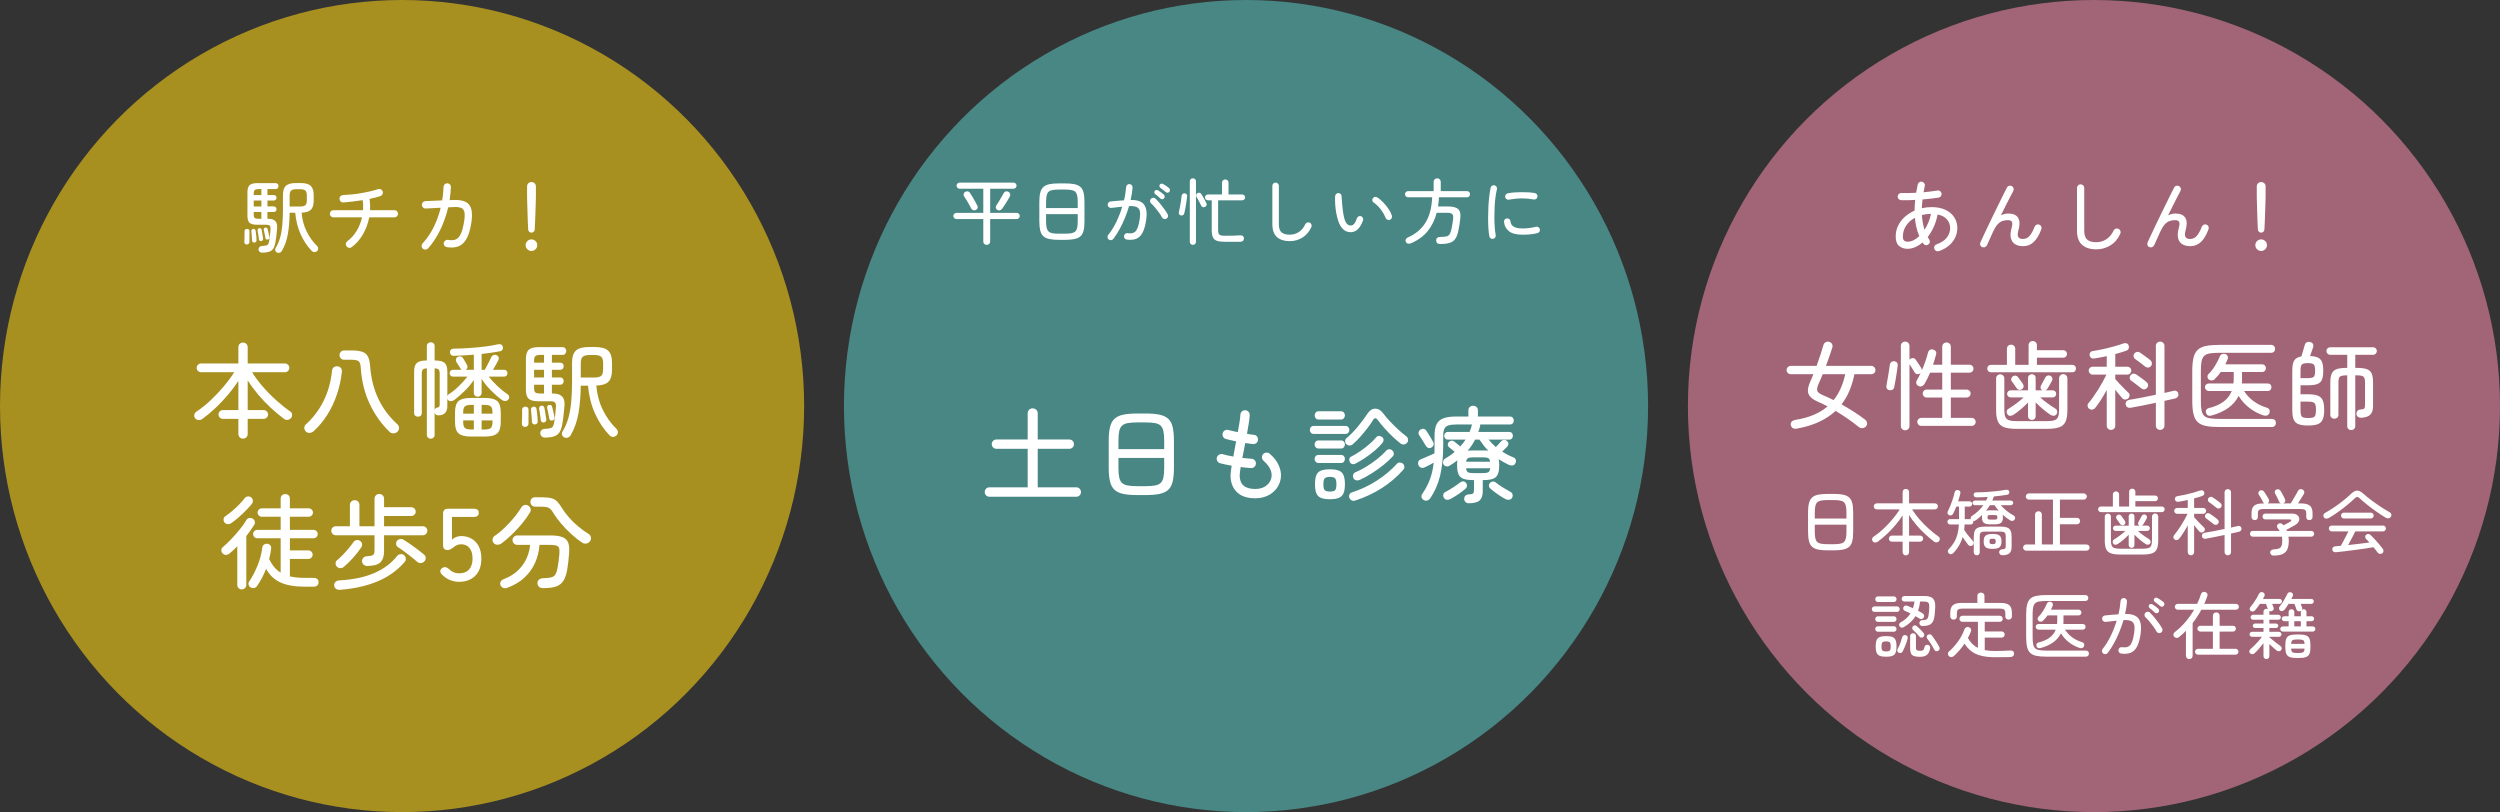 <?xml version="1.0" encoding="UTF-8"?>
<svg xmlns="http://www.w3.org/2000/svg" id="_レイヤー_1" data-name="レイヤー 1" viewBox="0 0 541.583 175.928">
  <rect x="0" y="0" width="541.583" height="175.928" fill="#333333" stroke="none"/>
  <ellipse id="_楕円形_4" data-name="楕円形 4" cx="87.102" cy="87.964" rx="87.102" ry="87.964" style="fill: #dcb918; isolation: isolate; opacity: .69; stroke-width: 0px;"></ellipse>
  <ellipse id="_楕円形_4-2" data-name="楕円形 4-2" cx="269.929" cy="87.964" rx="87.102" ry="87.964" style="fill: #52ada8; isolation: isolate; opacity: .69; stroke-width: 0px;"></ellipse>
  <circle id="_楕円形_4-3" data-name="楕円形 4-3" cx="453.619" cy="87.964" r="87.964" style="fill: #d27c96; isolation: isolate; opacity: .69; stroke-width: 0px;"></circle>
  <g style="isolation: isolate;">
    <path d="m213.759,53.047c-.207,0-.383-.067-.527-.202-.146-.135-.218-.316-.218-.543v-4.843h-5.805c-.187,0-.347-.067-.481-.202-.135-.134-.202-.29-.202-.465,0-.187.067-.347.202-.481.134-.134.29-.202.466-.202h5.821v-5.216h-5.123c-.176,0-.331-.067-.465-.202-.135-.135-.202-.29-.202-.466,0-.187.067-.344.202-.474.134-.129.29-.194.465-.194h11.658c.186,0,.344.064.473.194.129.13.194.287.194.474,0,.176-.065.331-.194.466-.129.134-.287.202-.473.202h-5.045v5.216h5.744c.176,0,.331.067.466.202.134.135.202.295.202.481,0,.176-.067.331-.202.465-.135.135-.29.202-.466.202h-5.744v4.843c0,.228-.072.409-.217.543-.145.134-.321.202-.528.202Zm-2.328-7.575c-.187.104-.375.13-.567.078-.191-.052-.333-.16-.427-.326-.114-.228-.267-.51-.458-.846-.191-.336-.388-.675-.59-1.017-.202-.342-.386-.626-.551-.854-.104-.166-.127-.344-.07-.536.057-.191.168-.328.333-.411.196-.104.391-.137.582-.101.191.037.339.143.442.318.145.217.321.502.528.854.207.352.412.704.613,1.055.202.352.354.637.458.854.093.176.116.347.07.512-.047.166-.168.305-.365.419Zm4.626.016c-.166-.093-.272-.233-.318-.419-.047-.187-.018-.362.085-.528.155-.217.333-.497.535-.838.202-.341.401-.686.598-1.032.197-.347.357-.629.481-.846.104-.186.251-.305.442-.357s.38-.025.566.078c.187.104.313.251.38.442.067.192.049.38-.054.567-.124.238-.29.525-.497.861-.208.336-.417.67-.629,1.001-.212.331-.401.605-.566.822-.125.166-.279.274-.466.326-.186.052-.373.026-.559-.078Z" style="fill: #fff; stroke-width: 0px;"></path>
    <path d="m229.454,51.96c-.849,0-1.55-.057-2.104-.171-.554-.114-.991-.315-1.312-.605-.321-.29-.548-.701-.683-1.234-.135-.533-.202-1.219-.202-2.057v-4.098c0-.838.067-1.524.202-2.057.134-.533.362-.944.683-1.234.321-.29.758-.491,1.312-.605.553-.114,1.254-.17,2.104-.17h1.195c.849,0,1.55.057,2.104.17.554.114.991.316,1.312.605.32.29.545.701.675,1.234.129.533.194,1.218.194,2.057v4.098c0,.838-.065,1.524-.194,2.057-.129.533-.354.944-.675,1.234-.321.29-.758.491-1.312.605s-1.255.171-2.104.171h-1.195Zm-2.841-6.892h6.861v-1.273c0-.59-.039-1.063-.117-1.42s-.215-.631-.411-.823c-.197-.191-.481-.321-.854-.388-.373-.067-.854-.101-1.444-.101h-1.195c-.59,0-1.071.034-1.444.101-.373.067-.66.197-.861.388-.202.191-.342.466-.419.823s-.116.831-.116,1.42v1.273Zm2.841,5.557h1.195c.59,0,1.071-.034,1.444-.101.373-.067.657-.196.854-.388.196-.191.333-.466.411-.823.078-.357.117-.831.117-1.42v-1.506h-6.861v1.506c0,.59.039,1.063.116,1.42.078.357.217.631.419.823.202.191.489.321.861.388.373.067.854.101,1.444.101Z" style="fill: #fff; stroke-width: 0px;"></path>
    <path d="m244.107,51.898c-.197-.021-.355-.109-.474-.264-.119-.155-.163-.326-.132-.512.021-.196.106-.354.256-.473s.324-.163.52-.132c.331.042.631.047.9.016.269-.031.515-.145.737-.341.223-.196.417-.52.583-.97.165-.45.305-1.079.419-1.886.093-.662.096-1.198.008-1.606-.088-.409-.316-.701-.683-.877-.368-.176-.918-.243-1.653-.202-.238.838-.53,1.682-.877,2.53-.347.849-.732,1.664-1.156,2.445-.425.782-.885,1.493-1.382,2.135-.124.155-.282.243-.473.264-.192.021-.365-.026-.52-.14-.146-.124-.23-.282-.256-.474-.026-.191.023-.365.147-.52.672-.828,1.265-1.78,1.777-2.856s.934-2.163,1.265-3.26c-.383.042-.771.083-1.164.124-.394.042-.797.088-1.211.14-.197.011-.37-.041-.52-.155-.15-.114-.235-.269-.256-.465-.021-.197.029-.37.147-.52.119-.15.277-.235.474-.256.486-.052.978-.098,1.475-.14.497-.042.978-.078,1.444-.109.124-.517.222-1.019.295-1.505.072-.486.124-.937.155-1.351.01-.197.088-.359.233-.489.145-.129.31-.188.497-.178.196.01.359.088.489.233s.189.315.179.512c-.052.817-.191,1.718-.419,2.701,1.459-.021,2.437.324,2.934,1.032.497.709.646,1.772.45,3.19-.176,1.231-.44,2.181-.792,2.848-.352.667-.807,1.113-1.366,1.335-.559.223-1.242.282-2.049.179Zm8.568-4.517c-.166.093-.341.111-.527.054-.187-.057-.326-.168-.419-.334-.186-.352-.414-.714-.683-1.086s-.548-.732-.838-1.079c-.29-.347-.575-.645-.854-.893-.135-.125-.207-.285-.217-.481-.01-.196.052-.362.187-.497.134-.145.3-.223.497-.233.196-.01.362.052.497.186.3.29.616.634.947,1.032.332.399.647.805.947,1.219.3.414.548.802.745,1.164.093.166.114.342.062.528-.052.187-.166.326-.342.419Zm-1.304-4.377c-.166-.166-.344-.332-.536-.497s-.38-.315-.566-.45c-.104-.083-.171-.191-.202-.326-.031-.135,0-.264.093-.388.093-.124.209-.189.35-.194.14-.005.276.034.411.117.166.093.367.23.605.411.238.181.44.344.605.489.114.104.173.235.178.396.005.161-.044.298-.147.412-.104.124-.233.186-.388.186-.155,0-.29-.051-.404-.155Zm1.164-1.397c-.352-.311-.735-.61-1.148-.9-.104-.083-.173-.188-.209-.318-.037-.129-.013-.256.07-.38.093-.134.209-.209.349-.225s.277.018.411.101c.176.093.386.223.629.388.243.166.447.321.613.466.124.104.191.235.202.396s-.031.297-.124.411c-.093.124-.22.192-.38.202-.161.011-.298-.036-.412-.14Z" style="fill: #fff; stroke-width: 0px;"></path>
    <path d="m255.796,46.667c-.166-.052-.287-.142-.365-.271s-.096-.271-.055-.427c.072-.29.15-.652.233-1.087s.158-.874.225-1.319c.067-.445.117-.828.147-1.149.021-.176.096-.312.225-.411.129-.098.277-.137.442-.116.176.01.313.075.412.194.098.119.137.271.116.458-.042.352-.096.758-.163,1.218-.067.461-.14.911-.217,1.351-.078.44-.158.815-.241,1.125-.041.166-.134.29-.279.373-.145.083-.305.104-.481.062Zm2.623,6.38c-.186,0-.344-.062-.473-.186s-.194-.285-.194-.481v-13.086c0-.207.065-.37.194-.489.129-.119.287-.179.473-.179.187,0,.344.06.474.179.129.119.194.282.194.489v13.086c0,.197-.064.357-.194.481s-.287.186-.474.186Zm2.624-8.211c-.166.083-.329.093-.489.031-.161-.062-.277-.17-.35-.326-.072-.166-.17-.37-.295-.613-.124-.243-.253-.486-.388-.729-.135-.243-.249-.442-.342-.598-.083-.155-.096-.305-.039-.45.057-.145.158-.253.303-.326.155-.083.308-.101.458-.054s.272.147.365.303c.103.155.225.357.365.605s.274.492.403.729c.129.238.23.435.303.59.083.166.096.326.039.481-.057.155-.168.274-.334.357Zm4.3,7.544c-.724,0-1.293-.07-1.708-.209s-.706-.393-.877-.761c-.171-.367-.256-.887-.256-1.56v-6.458h-.838c-.176,0-.326-.062-.45-.186-.124-.125-.187-.269-.187-.435,0-.176.062-.326.187-.45.124-.125.274-.187.45-.187h3.058v-2.546c0-.207.07-.377.209-.512.14-.134.308-.202.504-.202.196,0,.362.067.497.202.135.135.202.306.202.512v2.546h2.965c.176,0,.326.062.45.187.124.124.186.274.186.45,0,.166-.062.31-.186.435-.125.124-.274.186-.45.186h-5.216v6.458c0,.342.041.601.124.776.083.176.23.295.442.357s.51.093.893.093c.725,0,1.337-.008,1.84-.023.501-.016.996-.039,1.482-.07.258-.021.463.039.613.179s.215.318.194.536c-.011.228-.091.398-.241.512-.15.114-.339.17-.566.17h-3.322Z" style="fill: #fff; stroke-width: 0px;"></path>
    <path d="m279.375,52.24c-1.149,0-2.06-.29-2.732-.869-.673-.58-1.009-1.511-1.009-2.794v-8.321c0-.196.07-.362.209-.497.14-.134.303-.202.489-.202.196,0,.365.067.504.202.14.135.209.3.209.497v8.321c0,.859.199,1.451.598,1.777.398.326.975.489,1.731.489.734,0,1.397-.191,1.987-.574s1.061-.952,1.413-1.708c.083-.176.22-.295.412-.357.191-.062.375-.052.551.031.176.083.297.22.365.412s.06.375-.023.551c-.466,1.015-1.115,1.775-1.948,2.282-.833.507-1.752.76-2.755.76Z" style="fill: #fff; stroke-width: 0px;"></path>
    <path d="m292.865,50.284c-.487.052-.939-.028-1.358-.241-.419-.212-.794-.582-1.125-1.11-.187-.311-.357-.709-.512-1.195s-.287-1.024-.396-1.614c-.108-.59-.184-1.195-.225-1.816s-.046-1.227-.016-1.816c.021-.196.101-.359.241-.489s.308-.188.504-.179c.197.011.36.088.489.233.129.145.184.316.163.512.041.611.083,1.154.124,1.63.041.477.096.978.163,1.506.067.528.155,1.015.264,1.459.109.445.235.786.38,1.024.29.476.662.698,1.118.667.269-.021.504-.155.707-.404.202-.248.39-.636.566-1.164.062-.187.179-.323.349-.412.171-.087.35-.101.536-.039.176.062.311.181.404.357.093.176.108.352.046.528-.311.859-.673,1.488-1.086,1.886-.414.398-.859.624-1.335.675Zm8.211-2.655c-.186.062-.367.049-.543-.039-.176-.088-.3-.225-.373-.412-.259-.642-.616-1.26-1.071-1.855-.456-.595-.968-1.084-1.537-1.467-.166-.114-.256-.271-.272-.474-.016-.202.044-.37.179-.504.145-.166.308-.243.489-.233.181.011.359.073.536.187.362.248.745.58,1.149.993.403.414.778.87,1.125,1.366s.603.999.769,1.506c.062.186.052.37-.031.551-.083.181-.223.308-.419.38Z" style="fill: #fff; stroke-width: 0px;"></path>
    <path d="m311.958,52.861c-.259,0-.463-.07-.613-.209s-.225-.329-.225-.567c-.01-.228.064-.411.225-.551s.37-.209.629-.209c.6,0,1.056-.036,1.366-.109.311-.072.543-.233.699-.481.155-.249.29-.631.404-1.149.072-.331.14-.691.202-1.079.062-.388.114-.763.155-1.125.052-.518-.023-.862-.225-1.032-.202-.171-.562-.256-1.079-.256h-2.266c-.383,1.5-1.02,2.812-1.91,3.935-.89,1.123-2.121,2.021-3.694,2.693-.197.083-.398.101-.605.054s-.362-.168-.465-.365c-.083-.197-.085-.386-.008-.566.078-.181.23-.318.458-.412,1.708-.766,2.988-1.855,3.842-3.268.854-1.413,1.322-3.221,1.405-5.425h-5.216c-.186,0-.344-.064-.474-.194s-.194-.287-.194-.474c0-.186.064-.344.194-.474.129-.129.288-.194.474-.194h5.542v-2.002c0-.228.075-.414.225-.559.15-.145.333-.217.551-.217.207,0,.385.073.536.217.15.146.225.332.225.559v2.002h5.682c.186,0,.344.065.473.194.129.13.194.288.194.474,0,.187-.065.344-.194.474s-.287.194-.473.194h-6.07c-.01.341-.034.678-.07,1.009-.036.332-.08.658-.132.978h2.142c1.045,0,1.783.187,2.212.559.43.373.587,1.045.474,2.018-.042.435-.099.872-.171,1.312s-.145.841-.217,1.203c-.155.807-.378,1.431-.667,1.871-.29.439-.698.745-1.226.916-.528.171-1.232.256-2.111.256Z" style="fill: #fff; stroke-width: 0px;"></path>
    <path d="m323.446,51.743c-.187.041-.357.005-.512-.109s-.254-.264-.295-.45c-.093-.476-.161-1.058-.202-1.747-.042-.688-.062-1.431-.062-2.228s.021-1.599.062-2.406.104-1.568.187-2.282c.083-.714.181-1.33.295-1.847.041-.197.145-.347.311-.45.165-.104.341-.129.528-.078.196.042.344.145.442.311.098.166.126.347.085.543-.134.528-.243,1.128-.326,1.801-.083.673-.143,1.382-.179,2.127s-.052,1.482-.046,2.212c.005.729.031,1.423.078,2.08.046.657.116,1.229.209,1.715.031.186-.008.36-.116.52-.109.161-.262.256-.458.287Zm6.411-.9c-1.335,0-2.32-.249-2.957-.745-.636-.497-.996-1.169-1.079-2.018-.021-.196.028-.37.147-.52.119-.15.277-.23.473-.241.197-.021.37.029.52.148.15.119.235.277.256.473.041.518.274.906.699,1.164.424.259,1.076.388,1.956.388.362,0,.802-.028,1.32-.085.517-.057,1.04-.152,1.567-.287.187-.052.36-.021.52.093.161.114.261.264.303.45.052.197.023.373-.085.528-.109.155-.262.259-.458.311-.539.134-1.079.225-1.622.271-.543.046-1.063.07-1.561.07Zm-2.949-7.591c-.197.042-.375.008-.536-.101-.16-.109-.261-.261-.303-.458-.031-.187.008-.359.117-.52.108-.161.256-.261.442-.303.393-.083.846-.142,1.358-.179.512-.036,1.04-.057,1.583-.062.543-.005,1.068.008,1.576.039.507.031.962.083,1.366.155.186.042.333.14.442.295.108.155.147.332.116.528-.042.187-.14.336-.295.45-.155.114-.331.15-.528.109-1.78-.321-3.56-.305-5.34.046Z" style="fill: #fff; stroke-width: 0px;"></path>
  </g>
  <g style="isolation: isolate;">
    <path d="m389.312,92.842c-.359.069-.659.042-.9-.083-.242-.124-.397-.352-.466-.683-.055-.303.014-.552.207-.745.193-.193.455-.317.787-.373,2.911-.455,5.236-1.428,6.975-2.918-.662-.359-1.304-.669-1.925-.932-.828-.358-1.428-.738-1.8-1.138-.373-.4-.552-.869-.539-1.408.014-.538.193-1.187.539-1.945.11-.249.22-.503.331-.766.11-.262.214-.524.311-.787h-4.885c-.249,0-.462-.086-.642-.259-.18-.172-.269-.383-.269-.631s.089-.462.269-.642c.179-.179.393-.269.642-.269h5.588c.303-.828.583-1.638.838-2.432.255-.793.473-1.493.652-2.101.083-.276.248-.479.497-.61.249-.131.51-.148.787-.052.276.097.469.255.58.476.11.221.131.463.062.725-.18.58-.39,1.214-.631,1.904-.242.69-.494,1.387-.755,2.09h9.811c.249,0,.462.09.642.269.179.18.269.393.269.642s-.09.459-.269.631c-.18.173-.393.259-.642.259h-3.643c-.263,1.297-.621,2.487-1.077,3.57-.455,1.083-1.028,2.073-1.718,2.97.911.51,1.804,1.045,2.68,1.604.876.559,1.68,1.121,2.412,1.687.234.18.379.407.435.683.055.276-.014.531-.207.766-.18.221-.424.352-.735.394s-.583-.028-.817-.207c-.718-.593-1.515-1.193-2.391-1.801-.876-.607-1.763-1.18-2.66-1.718-1.007.938-2.197,1.728-3.57,2.37s-2.963,1.128-4.771,1.459Zm7.906-6.168c.607-.745,1.118-1.586,1.532-2.525.414-.938.745-1.966.993-3.084h-4.884c-.138.373-.283.728-.435,1.066-.152.338-.297.659-.435.962-.304.704-.407,1.221-.311,1.552s.469.635,1.118.911c.386.152.78.324,1.18.518.4.193.814.393,1.242.6Z" style="fill: #fff; stroke-width: 0px;"></path>
    <path d="m409.285,84.521c-.249-.055-.428-.179-.539-.373s-.138-.4-.083-.621c.069-.345.152-.804.249-1.376.096-.572.193-1.152.29-1.738.096-.586.166-1.066.207-1.438.027-.235.141-.421.341-.559.2-.138.431-.186.693-.145.234.042.411.145.528.311s.162.373.135.621c-.056.469-.128.994-.217,1.573-.09.58-.183,1.149-.28,1.708-.097.559-.186,1.039-.269,1.438-.041.221-.169.39-.383.507s-.438.148-.672.093Zm3.436,8.693c-.262,0-.483-.086-.662-.259-.18-.173-.269-.397-.269-.673v-17.344c0-.276.089-.5.269-.673.179-.172.4-.259.662-.259.262,0,.483.086.662.259.179.173.269.397.269.673v3.001c.042-.083.097-.145.166-.186.193-.138.403-.197.631-.176.228.021.411.128.549.321.193.29.42.628.683,1.014.262.387.448.676.559.87.069.138.104.29.104.455.276-.648.531-1.311.766-1.987.235-.676.421-1.29.559-1.842.069-.276.203-.476.403-.6.2-.124.431-.151.693-.083.235.055.421.172.559.352.138.18.172.407.104.683-.097.359-.2.728-.311,1.107-.111.379-.228.763-.352,1.148h1.987v-3.891c0-.276.089-.5.269-.672.179-.172.4-.259.662-.259s.483.086.663.259c.179.172.269.396.269.672v3.891h4.057c.234,0,.435.083.6.249s.249.366.249.6c0,.235-.083.438-.249.611s-.366.259-.6.259h-4.057v3.663h3.415c.234,0,.438.083.61.249.172.166.259.366.259.6,0,.249-.086.456-.259.621-.173.166-.376.249-.61.249h-3.415v4.408h4.533c.234,0,.435.086.6.259.166.173.249.376.249.611,0,.234-.083.438-.249.61-.166.172-.366.259-.6.259h-10.928c-.235,0-.438-.086-.611-.259-.173-.173-.259-.376-.259-.61,0-.235.086-.438.259-.611.172-.172.376-.259.611-.259h4.533v-4.408h-3.353c-.249,0-.456-.083-.621-.249s-.249-.373-.249-.621c0-.234.083-.435.249-.6s.373-.249.621-.249h3.353v-3.663h-2.629c-.193.455-.393.89-.6,1.304s-.414.793-.621,1.138c-.138.221-.331.383-.579.487-.249.104-.497.086-.745-.052-.221-.11-.366-.283-.435-.518-.069-.234-.041-.456.083-.663.29-.482.572-1.027.849-1.635-.055.055-.097.09-.124.104-.193.138-.411.186-.652.145-.241-.041-.417-.166-.528-.373-.124-.22-.3-.507-.527-.859-.228-.352-.424-.659-.59-.921v13.391c0,.276-.09.5-.269.673-.179.172-.4.259-.662.259Z" style="fill: #fff; stroke-width: 0px;"></path>
    <path d="m431.307,80.651c-.221,0-.411-.079-.569-.238s-.238-.349-.238-.569c0-.234.079-.428.238-.58s.349-.228.569-.228h3.457v-3.457c0-.276.086-.497.259-.663.172-.166.39-.248.652-.248.249,0,.458.083.631.248.172.166.259.387.259.663v3.457h2.897v-4.243c0-.276.086-.497.259-.662.172-.166.383-.249.631-.249.248,0,.462.083.642.249.179.166.269.386.269.662v1.076h5.712c.234,0,.428.076.58.228.151.152.228.345.228.579,0,.221-.076.411-.228.569-.152.159-.345.238-.58.238h-5.712v1.552h7.658c.235,0,.428.076.58.228s.228.345.228.58c0,.221-.076.411-.228.569s-.345.238-.58.238h-17.613Zm5.526,12.253c-1.132,0-2.018-.117-2.66-.352-.642-.234-1.094-.645-1.356-1.231s-.393-1.411-.393-2.473v-6.872c0-.249.086-.458.259-.631.172-.172.383-.259.631-.259.248,0,.458.086.631.259.172.173.259.383.259.631v6.872c0,.648.076,1.146.228,1.49.151.345.42.58.807.704.386.124.917.187,1.594.187h6.623c.676,0,1.204-.062,1.583-.187.379-.124.645-.359.797-.704.151-.345.228-.842.228-1.49v-6.892c0-.249.089-.462.269-.642.179-.179.393-.269.642-.269s.458.09.631.269c.172.18.259.394.259.642v6.892c0,1.062-.131,1.887-.394,2.473s-.714.997-1.355,1.231c-.642.235-1.528.352-2.66.352h-6.623Zm3.332-1.925c-.221,0-.414-.076-.58-.228s-.248-.352-.248-.601v-2.959c-.442.469-.949.949-1.521,1.438-.573.49-1.107.894-1.604,1.21-.221.138-.456.218-.704.238-.249.021-.456-.079-.621-.3-.138-.179-.197-.39-.176-.631.021-.241.141-.431.362-.569.524-.317,1.093-.704,1.708-1.159.614-.455,1.148-.897,1.604-1.325h-2.815c-.207,0-.387-.076-.538-.228-.152-.152-.228-.331-.228-.538,0-.221.076-.404.228-.548.151-.145.331-.218.538-.218h3.767v-2.67c0-.248.083-.448.248-.6s.359-.228.58-.228c.234,0,.431.076.59.228s.238.352.238.6v2.67h1.469l-.041-.021c-.18-.083-.297-.221-.352-.414-.055-.193-.035-.379.062-.559.138-.262.3-.569.486-.921.187-.352.342-.638.466-.859.11-.207.266-.348.466-.424.2-.076.403-.065.61.031.207.097.348.249.424.456.076.207.065.407-.031.6-.125.235-.287.528-.487.879-.2.352-.376.646-.528.88-.138.179-.283.297-.435.352h1.573c.221,0,.403.073.548.218.145.145.217.328.217.548,0,.207-.072.386-.217.538s-.328.228-.548.228h-2.691c.456.428.997.866,1.625,1.314.627.448,1.197.832,1.708,1.148.193.125.307.308.341.549.034.241-.017.452-.155.631-.152.207-.349.317-.59.331s-.473-.048-.693-.187c-.511-.331-1.059-.745-1.646-1.242s-1.114-.986-1.583-1.47v2.98c0,.249-.08.449-.238.601s-.355.228-.59.228Zm-2.132-6.665c-.221.138-.435.183-.642.134-.207-.048-.366-.148-.476-.3-.124-.179-.304-.435-.538-.766-.235-.331-.428-.607-.58-.828-.124-.179-.152-.373-.083-.58.069-.207.193-.366.373-.476.179-.11.369-.152.569-.124s.369.131.507.31c.151.18.338.432.559.756s.4.59.538.797c.11.179.148.369.114.569-.035.2-.148.37-.342.507Z" style="fill: #fff; stroke-width: 0px;"></path>
    <path d="m457.303,93.131c-.249,0-.462-.086-.642-.259-.18-.172-.269-.39-.269-.652v-7.741c-.387.718-.8,1.421-1.242,2.111-.442.69-.863,1.283-1.263,1.78-.152.193-.352.314-.6.362-.249.048-.49-.017-.725-.197-.18-.138-.287-.328-.321-.569-.035-.241.031-.452.197-.631.303-.358.634-.79.993-1.293.359-.503.717-1.042,1.077-1.614.358-.572.696-1.145,1.014-1.718.317-.573.586-1.094.807-1.563h-3.001c-.234,0-.435-.086-.6-.258s-.249-.369-.249-.59c0-.234.083-.435.249-.6s.366-.248.6-.248h3.063v-2.298c-.456.097-.904.187-1.345.269-.442.083-.863.159-1.263.228-.331.055-.583.021-.755-.104-.173-.125-.287-.311-.342-.559-.041-.234,0-.441.125-.621.124-.179.338-.29.642-.332.648-.096,1.379-.234,2.194-.414.814-.179,1.604-.376,2.37-.59.766-.214,1.411-.417,1.936-.611.29-.11.548-.117.776-.021.228.097.369.269.424.517.069.263.048.49-.062.683-.11.193-.283.325-.518.394-.331.11-.693.228-1.086.352-.393.125-.811.242-1.252.352v2.753h2.629c.234,0,.435.083.6.248s.249.366.249.6c0,.221-.083.418-.249.59s-.366.258-.6.258h-2.629v.973c.221.262.518.59.89.983s.742.773,1.107,1.138c.365.366.645.639.838.818.179.166.269.359.269.58s-.076.421-.228.6-.362.283-.631.311-.494-.048-.673-.228c-.18-.193-.414-.465-.704-.817-.29-.352-.58-.714-.87-1.086v7.803c0,.262-.09.479-.269.652s-.4.259-.662.259Zm10.659,0c-.262,0-.483-.086-.662-.259-.18-.172-.27-.396-.27-.672v-4.947c-.966.207-1.928.407-2.887.6-.959.193-1.804.352-2.535.476-.262.055-.5.024-.714-.093-.214-.117-.349-.321-.403-.61-.042-.276.017-.503.176-.683.159-.179.369-.29.631-.331.704-.11,1.576-.266,2.618-.466,1.042-.2,2.08-.41,3.115-.631v-10.576c0-.276.09-.5.27-.673.179-.172.4-.259.662-.259.249,0,.466.086.652.259.187.173.279.397.279.673v10.183c.386-.083.749-.166,1.087-.249.338-.083.638-.151.9-.207.248-.069.469-.041.662.083s.311.304.352.538c.055.276.017.5-.114.673-.131.172-.321.293-.569.362-.304.069-.656.148-1.056.238-.4.09-.821.183-1.263.279v5.361c0,.276-.093.5-.279.672-.186.172-.403.259-.652.259Zm-4.119-9.024c-.166-.138-.38-.307-.642-.507-.262-.2-.528-.403-.797-.61s-.507-.379-.714-.518c-.193-.138-.3-.324-.321-.559-.021-.234.045-.441.197-.621.152-.207.348-.321.59-.341.241-.021.466.045.673.196.207.138.452.311.734.518s.562.411.838.611.483.369.621.507c.207.18.317.39.331.631.014.242-.076.459-.269.652-.152.18-.345.272-.58.279-.235.007-.455-.072-.662-.238Zm.828-4.719c-.166-.138-.376-.307-.631-.507-.255-.2-.521-.404-.797-.611-.276-.207-.517-.379-.724-.517-.18-.138-.283-.324-.311-.559-.028-.234.034-.441.186-.621.166-.207.369-.321.611-.342.241-.021.458.045.652.197.207.138.456.311.745.518.29.207.569.411.838.61.269.2.479.369.631.507.193.179.296.39.311.631.013.242-.069.459-.249.652-.152.179-.349.272-.59.279-.242.007-.466-.073-.673-.238Z" style="fill: #fff; stroke-width: 0px;"></path>
    <path d="m480.836,92.511c-1.173,0-2.146-.076-2.918-.228-.773-.152-1.376-.431-1.811-.838-.435-.407-.742-.983-.921-1.729-.18-.745-.269-1.704-.269-2.877v-6.458c0-1.187.089-2.149.269-2.887.179-.738.486-1.311.921-1.718.435-.407,1.038-.687,1.811-.838.772-.152,1.746-.228,2.918-.228h11.135c.276,0,.493.083.652.248.158.166.238.373.238.621s-.08.452-.238.61c-.159.159-.376.238-.652.238h-11.177c-.856,0-1.549.045-2.08.134-.531.09-.935.269-1.211.538-.276.27-.466.663-.569,1.18-.104.517-.155,1.204-.155,2.059v6.499c0,.856.052,1.542.155,2.06.103.518.293.911.569,1.18s.68.449,1.211.538c.531.09,1.224.135,2.08.135h11.363c.276,0,.493.083.652.248s.238.373.238.621-.08.458-.238.631c-.159.172-.376.259-.652.259h-11.321Zm-1.78-2.484c-.607.152-.993-.048-1.159-.6-.083-.262-.062-.483.062-.663.124-.179.296-.296.517-.352,1.27-.304,2.322-.755,3.157-1.356.834-.6,1.445-1.383,1.832-2.349h-4.967c-.221,0-.414-.083-.58-.248-.166-.166-.249-.359-.249-.58,0-.235.083-.428.249-.58s.359-.228.58-.228h5.34c.042-.317.062-.634.062-.952v-1.532h-2.815c-.359.538-.752,1.007-1.18,1.407-.152.221-.355.355-.61.404-.255.048-.494.003-.714-.135-.193-.124-.31-.303-.352-.538-.042-.234.007-.441.145-.621.524-.497,1.01-1.111,1.459-1.842.448-.731.804-1.421,1.066-2.07.096-.234.255-.396.476-.486.221-.089.448-.1.683-.031.234.069.403.211.507.424.104.214.114.438.031.673-.083.193-.166.387-.249.58-.083.193-.173.386-.269.58h7.969c.248,0,.448.08.6.238.151.159.228.355.228.59,0,.221-.076.414-.228.58-.152.166-.352.249-.6.249h-4.347v2.018c0,.159-.014.314-.042.465h5.588c.262,0,.466.076.611.228.145.152.217.345.217.58,0,.221-.073.414-.217.58-.145.166-.349.248-.611.248h-5.112c.566.869,1.255,1.604,2.07,2.205.814.6,1.793,1.08,2.939,1.438.221.055.383.196.486.424.104.228.107.459.01.693-.097.263-.266.438-.507.528-.242.09-.486.093-.735.011-1.146-.373-2.187-.924-3.125-1.656-.939-.731-1.711-1.594-2.318-2.587-.483,1.007-1.211,1.866-2.184,2.577-.973.711-2.211,1.273-3.715,1.687Z" style="fill: #fff; stroke-width: 0px;"></path>
    <path d="m500.043,92.179c-.883,0-1.576-.093-2.08-.279-.504-.186-.859-.518-1.066-.994-.207-.476-.31-1.148-.31-2.018v-8.631c0-.979.138-1.697.414-2.153.276-.455.793-.752,1.552-.89.069-.221.152-.49.249-.808.096-.317.189-.631.279-.941s.162-.562.217-.755c.069-.276.224-.466.466-.569.241-.104.493-.114.755-.031.276.083.462.231.559.445.096.214.104.438.021.672-.097.262-.204.573-.321.932s-.231.683-.341.973c.745.028,1.325.145,1.738.352.414.207.704.535.87.983.166.449.248,1.059.248,1.832,0,.828-.09,1.47-.269,1.925-.179.455-.511.776-.993.962-.483.186-1.18.279-2.091.279h-1.573v1.945h1.614c.911,0,1.621.101,2.132.3.51.2.87.545,1.076,1.035.207.49.311,1.169.311,2.039,0,.883-.107,1.573-.321,2.07-.214.497-.569.841-1.066,1.035-.497.193-1.187.29-2.07.29Zm-1.676-10.266h1.573c.456,0,.797-.042,1.025-.125.228-.083.379-.241.455-.476.076-.234.114-.572.114-1.014,0-.455-.041-.8-.124-1.035-.083-.234-.238-.393-.466-.476-.228-.083-.562-.124-1.004-.124-.648,0-1.073.1-1.272.3-.2.2-.3.631-.3,1.294v1.656Zm1.676,8.651c.469,0,.825-.044,1.066-.134s.404-.262.486-.518c.083-.255.125-.631.125-1.128,0-.497-.045-.873-.135-1.128s-.259-.428-.507-.518c-.249-.09-.614-.135-1.097-.135h-1.614v1.884c0,.483.044.845.134,1.086.09.242.255.4.497.476.241.076.59.114,1.045.114Zm9.314,2.608c-.249,0-.455-.08-.621-.238-.166-.159-.248-.37-.248-.631v-10.991h-.166c-.483,0-.852.042-1.107.125-.255.083-.424.235-.507.455-.083.221-.124.538-.124.952v7.017c0,.276-.09.486-.269.631-.18.145-.386.217-.621.217-.221,0-.421-.073-.6-.217-.179-.145-.269-.355-.269-.631v-7.017c0-.828.104-1.469.311-1.925.207-.455.562-.772,1.066-.952.503-.179,1.211-.269,2.122-.269h.166v-2.835h-3.705c-.221,0-.411-.083-.569-.249-.159-.166-.238-.358-.238-.58,0-.22.079-.41.238-.569.158-.159.348-.238.569-.238h9.314c.221,0,.411.08.569.238.158.159.238.349.238.569,0,.221-.08.414-.238.58-.159.166-.349.249-.569.249h-3.871v2.835h.373c.911,0,1.618.09,2.122.269.503.18.855.497,1.056.952.2.456.3,1.097.3,1.925v5.112c0,.883-.214,1.521-.642,1.915-.428.393-1.09.604-1.987.631-.262,0-.483-.072-.662-.217-.18-.145-.283-.342-.311-.59-.014-.249.052-.469.197-.663.145-.193.348-.296.61-.31.483-.028.779-.104.89-.228.11-.124.166-.386.166-.787v-4.864c0-.621-.107-1.031-.321-1.231-.214-.2-.687-.3-1.418-.3h-.373v10.991c0,.262-.086.472-.258.631-.173.158-.376.238-.611.238Z" style="fill: #fff; stroke-width: 0px;"></path>
  </g>
  <g style="isolation: isolate;">
    <path d="m395.982,119.227c-.849,0-1.55-.057-2.104-.171-.554-.114-.991-.315-1.312-.605-.321-.29-.548-.701-.683-1.234-.135-.533-.202-1.219-.202-2.057v-4.098c0-.838.067-1.524.202-2.057.134-.533.362-.944.683-1.234.321-.29.758-.491,1.312-.605.553-.114,1.254-.17,2.104-.17h1.195c.849,0,1.55.057,2.104.17.554.114.991.316,1.312.605.32.29.545.701.675,1.234.129.533.194,1.218.194,2.057v4.098c0,.838-.065,1.524-.194,2.057-.129.533-.354.944-.675,1.234-.321.29-.758.491-1.312.605s-1.255.171-2.104.171h-1.195Zm-2.841-6.892h6.861v-1.273c0-.59-.039-1.063-.117-1.42s-.215-.631-.411-.823c-.197-.191-.481-.321-.854-.388-.373-.067-.854-.101-1.444-.101h-1.195c-.59,0-1.071.034-1.444.101-.373.067-.66.197-.861.388-.202.191-.342.466-.419.823s-.116.831-.116,1.42v1.273Zm2.841,5.557h1.195c.59,0,1.071-.034,1.444-.101.373-.067.657-.196.854-.388.196-.191.333-.466.411-.823.078-.357.117-.831.117-1.42v-1.506h-6.861v1.506c0,.59.039,1.063.116,1.42.078.357.217.631.419.823.202.191.489.321.861.388.373.067.854.101,1.444.101Z" style="fill: #fff; stroke-width: 0px;"></path>
    <path d="m412.871,120.313c-.197,0-.362-.064-.497-.194-.134-.129-.202-.297-.202-.504v-2.267h-2.329c-.176,0-.329-.064-.458-.194s-.194-.287-.194-.474c0-.176.064-.328.194-.458.129-.129.282-.194.458-.194h2.329v-4.377c-.435.673-.942,1.353-1.521,2.041-.58.688-1.198,1.346-1.855,1.972-.657.626-1.327,1.188-2.01,1.684-.166.125-.354.184-.566.179-.212-.005-.386-.09-.52-.256-.135-.165-.181-.344-.14-.535.041-.191.15-.35.326-.474.734-.486,1.456-1.066,2.165-1.739.709-.672,1.369-1.374,1.979-2.103.61-.73,1.118-1.42,1.521-2.073h-4.983c-.176,0-.329-.062-.458-.186-.13-.124-.194-.279-.194-.466,0-.176.064-.328.194-.458.129-.129.282-.194.458-.194h5.604v-2.437c0-.207.067-.375.202-.504.135-.129.3-.194.497-.194.196,0,.362.065.497.194.134.129.202.297.202.504v2.437h5.588c.187,0,.342.065.466.194.124.13.186.282.186.458,0,.187-.062.342-.186.466s-.279.186-.466.186h-4.937c.435.704.965,1.418,1.591,2.143.626.724,1.301,1.413,2.026,2.064.724.652,1.438,1.221,2.142,1.708.155.104.238.254.249.45.01.197-.042.367-.155.512-.125.145-.285.235-.481.271-.197.037-.383-.008-.559-.132-.663-.497-1.327-1.053-1.995-1.668s-1.296-1.273-1.886-1.972-1.118-1.41-1.583-2.134v4.439h2.391c.176,0,.331.065.466.194.134.13.202.282.202.458,0,.187-.067.344-.202.474-.135.129-.29.194-.466.194h-2.391v2.267c0,.207-.067.375-.202.504-.135.129-.3.194-.497.194Z" style="fill: #fff; stroke-width: 0px;"></path>
    <path d="m422.2,119.91c-.134-.114-.209-.256-.225-.427-.015-.171.034-.324.147-.458.486-.497.885-1.006,1.195-1.529.311-.522.551-1.097.722-1.723.17-.626.276-1.343.318-2.15h-1.894c-.166,0-.306-.057-.419-.17s-.17-.253-.17-.419c0-.155.057-.29.17-.403s.254-.171.419-.171h1.925v-2.716h-.59c-.114.29-.23.569-.349.838-.119.27-.236.512-.35.73-.083.155-.212.261-.388.318-.176.057-.341.044-.497-.039s-.256-.202-.303-.357c-.046-.155-.034-.311.039-.466.207-.383.409-.82.605-1.312.196-.491.373-.983.527-1.475.155-.491.269-.923.342-1.296.041-.207.137-.357.287-.45s.318-.114.504-.062c.176.042.308.126.396.256s.106.292.054.489c-.062.248-.132.518-.209.807s-.168.584-.271.885h2.468c.166,0,.303.054.412.163.108.108.163.24.163.396s-.055.29-.163.404c-.109.114-.246.171-.412.171h-1.024v2.716h1.304c-.042-.124-.039-.253.008-.388.046-.134.132-.238.256-.311.518-.331.978-.69,1.382-1.079.403-.388.76-.799,1.071-1.234h-1.801c-.145,0-.271-.049-.38-.147-.108-.099-.163-.22-.163-.365,0-.145.054-.264.163-.357.109-.093.235-.14.38-.14h2.406c.072-.134.137-.266.194-.396.057-.129.111-.256.163-.38-.414.021-.823.039-1.226.054-.404.016-.802.023-1.195.023-.166,0-.311-.042-.435-.125-.125-.083-.192-.222-.202-.419-.01-.176.044-.311.163-.404.119-.093.277-.14.474-.14.683,0,1.407-.023,2.173-.07.766-.046,1.511-.111,2.235-.194.724-.083,1.355-.176,1.894-.28.196-.041.367-.023.512.055s.233.189.264.333c.031.166.01.313-.062.442-.072.13-.196.209-.373.241-.435.073-.897.14-1.389.202-.492.062-.996.119-1.514.171-.093.29-.202.585-.326.885h3.974c.145,0,.272.047.38.14.109.093.163.212.163.357,0,.146-.054.267-.163.365-.108.098-.235.147-.38.147h-2.142c.331.383.745.781,1.242,1.195.497.414,1.014.76,1.552,1.04.155.083.253.212.295.388.041.176.015.336-.078.481-.104.166-.249.261-.435.287-.187.026-.363-.008-.528-.101-.59-.362-1.133-.771-1.63-1.226.031.155.046.341.046.559,0,.539-.129.926-.388,1.165-.259.238-.725.357-1.397.357h-.994c-.673,0-1.136-.119-1.389-.357-.254-.238-.38-.626-.38-1.165,0-.093.002-.184.008-.271.005-.088.013-.168.023-.241-.404.404-.864.792-1.382,1.165-.186.114-.367.166-.543.155.021.062.031.114.031.155,0,.166-.057.306-.171.419s-.248.17-.403.17h-1.319c-.011.404-.042.792-.093,1.165.166.269.365.556.598.861.233.306.466.593.698.862.233.269.427.491.583.667.114.124.173.274.178.45.005.176-.064.336-.209.481-.135.124-.295.181-.481.171-.187-.01-.342-.083-.466-.217-.166-.207-.36-.463-.582-.769-.223-.305-.438-.618-.645-.939-.362,1.252-1.03,2.401-2.002,3.446-.134.135-.292.217-.473.249-.181.031-.35-.016-.505-.14Zm6.039.388c-.166,0-.316-.057-.45-.171s-.202-.264-.202-.45v-3.415c0-.559.078-.996.233-1.312.155-.316.417-.541.784-.675.367-.135.877-.202,1.529-.202h3.104c.662,0,1.177.067,1.544.202.367.134.626.359.776.675.15.315.225.752.225,1.312v2.22c0,.631-.158,1.089-.474,1.374-.316.284-.825.427-1.529.427-.197,0-.357-.057-.481-.171s-.197-.269-.217-.466c-.01-.155.044-.3.163-.435.119-.134.277-.207.473-.217.332-.021.546-.072.645-.155.098-.083.147-.253.147-.512v-2.064c0-.321-.034-.559-.101-.714-.067-.155-.191-.259-.373-.311s-.448-.078-.799-.078h-3.104c-.342,0-.603.026-.784.078s-.305.155-.373.311c-.067.155-.101.393-.101.714v3.415c0,.187-.062.336-.187.45s-.274.171-.45.171Zm3.415-1.397c-.735,0-1.239-.121-1.513-.365-.274-.243-.412-.66-.412-1.25,0-.6.137-1.019.412-1.257.274-.238.778-.357,1.513-.357.745,0,1.255.119,1.529.357.274.238.411.657.411,1.257,0,.59-.137,1.007-.411,1.25-.274.244-.784.365-1.529.365Zm-1.428-8.258c.238-.062.538-.093.9-.093h.994c.176,0,.333.008.474.023.14.016.266.034.38.055-.166-.187-.323-.38-.473-.582-.15-.202-.287-.401-.412-.598h-1.024c-.259.435-.538.833-.838,1.195Zm.962,1.925h.885c.248,0,.414-.034.497-.101.083-.067.124-.199.124-.396,0-.207-.042-.341-.124-.403-.083-.062-.249-.093-.497-.093h-.885c-.259,0-.429.031-.512.093-.083.062-.124.197-.124.403,0,.197.042.329.124.396.083.067.253.101.512.101Zm.466,5.309c.279,0,.463-.036.551-.108s.132-.233.132-.481c0-.248-.044-.409-.132-.481s-.272-.109-.551-.109c-.269,0-.448.037-.536.109s-.132.233-.132.481c0,.249.044.409.132.481s.267.108.536.108Z" style="fill: #fff; stroke-width: 0px;"></path>
    <path d="m438.935,119.289c-.187,0-.344-.064-.474-.194s-.194-.287-.194-.474c0-.186.065-.344.194-.473s.287-.194.474-.194h1.925v-6.458c0-.228.075-.409.225-.543.15-.134.323-.202.52-.202.207,0,.38.067.52.202.14.135.209.316.209.543v6.458h2.406v-9.717h-5.2c-.186,0-.347-.067-.481-.202-.135-.135-.202-.29-.202-.466,0-.187.067-.347.202-.481.134-.134.295-.202.481-.202h11.86c.186,0,.347.067.481.202.135.135.202.295.202.481,0,.176-.067.331-.202.466-.134.134-.295.202-.481.202h-5.154v3.943h3.695c.186,0,.346.067.481.202.134.135.202.3.202.497,0,.197-.067.363-.202.497-.135.134-.295.202-.481.202h-3.695v4.377h5.759c.186,0,.344.065.473.194s.194.287.194.473c0,.187-.065.344-.194.474s-.287.194-.473.194h-13.07Z" style="fill: #fff; stroke-width: 0px;"></path>
    <path d="m455.125,110.938c-.166,0-.308-.06-.427-.179-.119-.119-.179-.261-.179-.427,0-.176.06-.321.179-.435.119-.114.261-.171.427-.171h2.592v-2.592c0-.207.064-.373.194-.497.129-.124.292-.186.489-.186.186,0,.344.062.474.186.129.125.194.29.194.497v2.592h2.173v-3.182c0-.207.064-.373.194-.497.129-.124.287-.186.474-.186.186,0,.347.062.481.186.134.125.202.29.202.497v.807h4.284c.176,0,.321.057.435.17.114.114.171.259.171.435,0,.166-.057.308-.171.427s-.259.178-.435.178h-4.284v1.165h5.743c.176,0,.321.057.435.171s.171.259.171.435c0,.166-.057.308-.171.427-.114.119-.259.179-.435.179h-13.21Zm4.145,9.189c-.849,0-1.513-.088-1.995-.264-.481-.176-.82-.484-1.017-.924-.197-.44-.295-1.058-.295-1.855v-5.154c0-.186.064-.344.194-.473s.287-.194.474-.194c.186,0,.344.065.473.194s.194.287.194.473v5.154c0,.486.057.859.17,1.118s.316.435.605.528.688.14,1.195.14h4.967c.507,0,.903-.046,1.188-.14s.484-.269.598-.528.171-.631.171-1.118v-5.169c0-.186.067-.346.202-.481.135-.134.295-.202.481-.202.186,0,.344.067.474.202.129.135.194.295.194.481v5.169c0,.797-.099,1.415-.295,1.855-.197.44-.536.748-1.017.924-.481.176-1.146.264-1.995.264h-4.967Zm2.5-1.444c-.166,0-.311-.057-.435-.17-.124-.114-.186-.264-.186-.45v-2.22c-.332.352-.711.711-1.141,1.079-.429.368-.831.67-1.203.908-.166.104-.342.163-.528.178-.187.016-.342-.059-.466-.225-.104-.134-.147-.292-.132-.473.015-.181.106-.323.271-.427.393-.238.82-.528,1.281-.87.46-.341.861-.672,1.203-.993h-2.111c-.155,0-.29-.057-.404-.171s-.17-.249-.17-.404c0-.165.057-.303.17-.411.114-.109.249-.163.404-.163h2.825v-2.002c0-.186.062-.336.186-.45.125-.114.269-.171.435-.171.176,0,.323.057.442.171.119.114.178.264.178.45v2.002h1.102l-.031-.016c-.135-.062-.223-.165-.264-.311-.042-.145-.026-.284.047-.419.103-.196.225-.427.365-.691.14-.264.256-.479.349-.644.083-.155.199-.261.35-.318.149-.057.302-.049.458.023.155.073.261.187.318.341.057.155.049.306-.023.45-.093.176-.215.396-.365.66-.15.264-.282.484-.396.66-.104.134-.212.223-.326.264h1.18c.166,0,.303.054.412.163.108.108.163.246.163.411,0,.155-.054.29-.163.404-.109.114-.246.171-.412.171h-2.018c.342.321.748.649,1.219.985.471.336.897.624,1.281.862.145.093.23.23.256.411.026.181-.013.339-.116.474-.114.155-.262.238-.442.249-.181.01-.355-.036-.52-.14-.383-.248-.794-.559-1.234-.931s-.835-.74-1.188-1.102v2.235c0,.186-.06.336-.178.45-.119.114-.267.17-.442.17Zm-1.599-4.998c-.166.104-.326.137-.481.101-.155-.036-.274-.111-.357-.225-.093-.134-.228-.326-.403-.574-.176-.249-.321-.455-.435-.621-.093-.134-.114-.279-.062-.435.051-.155.145-.274.279-.357.134-.083.277-.114.427-.093.15.021.277.099.38.233.114.135.253.324.419.566.166.244.3.443.404.598.083.135.111.277.085.427-.026.15-.111.277-.256.38Z" style="fill: #fff; stroke-width: 0px;"></path>
    <path d="m474.622,120.298c-.187,0-.347-.065-.481-.194-.134-.129-.202-.292-.202-.489v-5.806c-.29.538-.6,1.066-.931,1.583-.332.518-.647.962-.947,1.335-.114.145-.264.235-.45.271-.186.037-.367-.013-.543-.147-.135-.104-.215-.246-.241-.427s.023-.339.147-.474c.228-.269.476-.592.745-.97.269-.377.538-.781.807-1.211.269-.429.522-.859.761-1.288.238-.429.44-.82.605-1.172h-2.251c-.176,0-.326-.065-.45-.194s-.186-.277-.186-.442c0-.176.062-.326.186-.45s.274-.186.45-.186h2.297v-1.723c-.341.072-.678.14-1.009.202-.332.062-.647.119-.947.171-.248.042-.437.016-.566-.078s-.215-.233-.256-.419c-.031-.176,0-.331.093-.465.093-.134.253-.217.481-.249.486-.072,1.035-.176,1.646-.311.61-.134,1.203-.282,1.777-.442.574-.16,1.058-.313,1.451-.458.217-.083.412-.087.582-.015.171.072.277.202.318.388.052.197.036.368-.046.512-.083.146-.212.244-.388.295-.249.083-.52.17-.815.264s-.608.181-.939.264v2.065h1.971c.176,0,.326.062.45.186s.187.274.187.45c0,.166-.062.313-.187.442s-.274.194-.45.194h-1.971v.729c.165.197.388.442.667.737.279.295.556.58.83.854.274.274.484.479.629.613.134.124.202.269.202.435,0,.166-.057.316-.17.45-.114.135-.272.212-.474.233-.202.021-.37-.036-.504-.171-.135-.145-.311-.349-.528-.613-.217-.264-.435-.536-.652-.815v5.852c0,.196-.068.359-.202.489s-.3.194-.497.194Zm7.994,0c-.196,0-.362-.065-.497-.194-.135-.129-.202-.297-.202-.504v-3.71c-.725.155-1.446.305-2.166.45s-1.353.264-1.901.357c-.197.042-.375.018-.536-.07-.161-.088-.262-.241-.303-.458-.031-.207.013-.377.132-.512.119-.134.277-.217.474-.249.528-.083,1.182-.199,1.963-.349.781-.15,1.56-.308,2.336-.474v-7.932c0-.207.067-.375.202-.504.134-.129.3-.194.497-.194.187,0,.35.064.489.194s.209.297.209.504v7.637c.29-.062.562-.124.815-.186s.479-.114.675-.155c.187-.052.352-.031.497.062s.233.228.264.404c.041.207.013.375-.085.504-.099.129-.241.22-.427.271-.228.052-.492.111-.792.179s-.616.137-.947.209v4.021c0,.207-.07.375-.209.504s-.303.194-.489.194Zm-3.089-6.768c-.124-.104-.285-.23-.481-.38-.196-.15-.396-.303-.597-.458-.202-.155-.38-.285-.536-.388-.145-.103-.225-.243-.241-.419s.034-.331.147-.466c.114-.155.261-.241.442-.256.181-.016.349.034.504.147.155.104.339.232.551.388.212.155.421.308.628.458.207.15.362.277.466.38.155.135.238.292.249.474.01.181-.057.344-.202.489-.114.135-.259.205-.435.209-.176.005-.341-.054-.497-.178Zm.621-3.54c-.125-.103-.282-.23-.474-.38-.191-.15-.391-.303-.598-.458-.207-.155-.388-.285-.543-.388-.134-.104-.212-.243-.232-.419-.021-.176.025-.331.14-.465.124-.155.276-.241.458-.256s.344.034.489.147c.155.104.341.233.559.388s.427.308.629.458.359.277.474.38c.145.134.222.292.232.473.01.181-.052.344-.186.489-.114.134-.262.204-.442.209-.181.005-.349-.054-.504-.179Z" style="fill: #fff; stroke-width: 0px;"></path>
    <path d="m492.551,120.36c-.228,0-.406-.062-.536-.187-.129-.124-.204-.285-.225-.481-.01-.197.06-.357.209-.481.15-.124.344-.191.583-.202.476-.021.846-.083,1.11-.186.264-.104.45-.292.559-.567.109-.274.163-.665.163-1.172,0-.29-.031-.564-.093-.823h-6.287c-.187,0-.336-.062-.45-.187-.114-.124-.171-.269-.171-.435,0-.176.054-.323.163-.442.108-.119.246-.178.411-.178h5.868c-.073-.114-.146-.223-.218-.326s-.15-.207-.232-.311c-.114-.134-.158-.287-.132-.458.026-.17.106-.308.241-.411.134-.114.295-.166.481-.155.186.01.331.067.435.171.052.042.096.085.132.132s.075.096.116.147c.228-.114.479-.246.753-.396.274-.15.494-.271.66-.365.197-.103.285-.217.264-.341-.021-.125-.15-.187-.388-.187h-5.231c-.176,0-.321-.062-.435-.186-.114-.125-.17-.269-.17-.435,0-.176.057-.326.17-.45.114-.125.259-.187.435-.187h5.775c.455,0,.812.088,1.071.264.259.176.422.398.489.667.067.269.026.543-.124.823-.15.279-.412.527-.784.745-.331.186-.642.359-.931.52-.29.16-.601.329-.932.504l.093.233h5.262c.207,0,.37.06.489.178.119.119.178.267.178.442,0,.166-.057.311-.171.435-.114.125-.264.187-.45.187h-4.952c.021.145.039.292.054.442.016.15.023.297.023.442,0,.797-.111,1.431-.334,1.901-.223.471-.574.808-1.055,1.009-.481.202-1.11.303-1.886.303Zm-4.098-7.684c-.197,0-.362-.062-.497-.186-.135-.125-.202-.29-.202-.497v-.838c0-.745.191-1.281.574-1.607.383-.326,1.04-.489,1.971-.489h.217c-.124-.083-.212-.181-.264-.295-.052-.125-.137-.292-.256-.504-.119-.212-.24-.424-.365-.637-.124-.212-.228-.375-.311-.489-.093-.145-.116-.3-.07-.466.047-.166.143-.29.288-.373.165-.093.336-.119.512-.078.176.042.315.14.419.295.104.135.22.305.349.512s.256.412.38.613c.125.202.223.375.295.52.083.166.104.331.062.497s-.15.3-.326.404h2.918c-.197-.062-.332-.187-.404-.373-.052-.134-.137-.321-.256-.559-.119-.238-.235-.473-.349-.706s-.207-.406-.279-.52c-.083-.145-.099-.303-.046-.474.051-.171.155-.292.31-.365.166-.083.334-.101.505-.054.17.046.308.153.411.318.093.134.202.315.326.543.124.228.243.456.357.683.114.228.207.419.279.574.083.166.098.334.046.505-.052.17-.176.302-.373.396-.01.011-.023.016-.039.016s-.029.005-.039.016h1.645c.145-.228.321-.515.528-.862.207-.346.409-.69.605-1.032.196-.341.347-.61.45-.807.104-.207.251-.331.442-.373.191-.041.37-.021.536.062.176.083.297.215.365.396s.049.36-.054.536c-.166.279-.37.613-.613,1.001-.243.388-.468.748-.675,1.079h.605c.921,0,1.576.163,1.964.489.388.326.582.862.582,1.607v.838c0,.208-.065.373-.194.497-.129.124-.292.186-.489.186-.197,0-.36-.057-.489-.171-.129-.114-.194-.274-.194-.481v-.838c0-.341-.085-.58-.256-.714-.171-.134-.484-.202-.939-.202h-8.087c-.456,0-.769.067-.939.202-.171.134-.256.373-.256.714v.838c0,.207-.067.367-.202.481-.135.114-.295.171-.481.171Z" style="fill: #fff; stroke-width: 0px;"></path>
    <path d="m504.457,112.226c-.197.104-.396.143-.598.117s-.354-.132-.458-.318c-.093-.166-.111-.336-.054-.512.057-.176.184-.315.38-.419.621-.352,1.268-.752,1.94-1.203.672-.45,1.322-.926,1.948-1.428.626-.502,1.188-.991,1.684-1.467.486-.466.926-.704,1.319-.714.393-.01.838.207,1.335.652.466.414,1.014.862,1.646,1.343.631.481,1.293.953,1.987,1.413.693.461,1.366.872,2.018,1.234.238.124.383.285.435.481.052.197.021.383-.093.559-.114.176-.277.282-.489.318-.212.037-.432-.013-.66-.147-.621-.373-1.278-.802-1.971-1.288-.693-.486-1.361-.986-2.002-1.498-.642-.512-1.201-.991-1.677-1.436-.186-.176-.349-.264-.489-.264s-.308.093-.504.279c-.497.476-1.069.978-1.715,1.506-.647.528-1.314,1.038-2.002,1.529-.688.492-1.348.914-1.979,1.265Zm11.643,7.622c-.155.124-.332.17-.528.14-.197-.031-.352-.114-.466-.249-.135-.176-.279-.367-.435-.574s-.321-.414-.497-.621c-.527.093-1.141.192-1.839.295-.698.104-1.431.205-2.196.303-.766.098-1.503.191-2.212.279-.708.088-1.337.158-1.886.21-.466.031-.729-.166-.792-.59-.021-.197.036-.36.171-.489.134-.129.311-.199.528-.209.176-.021.359-.039.551-.054.191-.016.39-.028.598-.039.145-.248.315-.559.512-.931.196-.373.396-.755.598-1.149.202-.393.38-.745.536-1.056h-3.633c-.166,0-.308-.064-.427-.194s-.178-.277-.178-.442.059-.311.178-.435c.119-.125.261-.187.427-.187h11.146c.176,0,.321.062.435.187.114.124.17.269.17.435s-.057.313-.17.442c-.114.129-.259.194-.435.194h-6.023c-.124.27-.277.577-.458.924-.181.347-.368.699-.559,1.056s-.37.686-.536.986c.807-.083,1.623-.176,2.445-.28.823-.103,1.545-.196,2.166-.279-.248-.3-.497-.564-.745-.792-.104-.114-.158-.259-.163-.435-.005-.176.054-.321.178-.435.145-.134.311-.196.497-.186.187.01.347.083.481.217.279.259.58.564.9.916.321.352.634.706.939,1.063.305.357.572.691.8,1.001.114.145.168.315.163.512-.005.196-.085.352-.24.466Zm-8.352-7.529c-.166,0-.308-.064-.427-.194-.119-.129-.179-.277-.179-.442s.06-.311.179-.435c.119-.124.261-.186.427-.186h5.883c.166,0,.305.062.419.186.114.125.171.27.171.435s-.057.313-.171.442-.253.194-.419.194h-5.883Z" style="fill: #fff; stroke-width: 0px;"></path>
  </g>
  <g style="isolation: isolate;">
    <path d="m406.056,132.553c-.166,0-.3-.06-.403-.179-.104-.119-.155-.256-.155-.411s.052-.293.155-.412c.103-.118.238-.178.403-.178h4.921c.176,0,.313.06.412.178.098.119.147.257.147.412s-.049.292-.147.411c-.099.119-.236.179-.412.179h-4.921Zm.776-2.143c-.176,0-.318-.06-.427-.179-.109-.118-.163-.261-.163-.427,0-.165.054-.308.163-.427.108-.119.25-.179.427-.179h3.431c.176,0,.318.06.427.179.108.119.163.262.163.427,0,.166-.055.309-.163.427-.109.119-.251.179-.427.179h-3.431Zm-.016,4.3c-.176,0-.316-.06-.419-.179-.104-.118-.155-.256-.155-.411,0-.165.052-.308.155-.427.103-.119.243-.179.419-.179h3.461c.176,0,.316.06.419.179.103.119.155.262.155.427,0,.155-.052.293-.155.411-.104.119-.243.179-.419.179h-3.461Zm0,2.143c-.176,0-.316-.06-.419-.179-.104-.119-.155-.256-.155-.411s.052-.293.155-.411c.103-.119.243-.179.419-.179h3.461c.176,0,.316.06.419.179.103.118.155.256.155.411s-.052.292-.155.411c-.104.119-.243.179-.419.179h-3.461Zm1.785,5.417c-.59,0-1.05-.067-1.381-.201-.332-.135-.562-.365-.691-.691-.129-.325-.194-.773-.194-1.343,0-.568.064-1.017.194-1.343.129-.325.359-.556.691-.69.331-.135.792-.202,1.381-.202s1.048.067,1.374.202c.326.135.553.365.683.69.129.326.194.774.194,1.343,0,.569-.065,1.018-.194,1.343-.129.326-.357.557-.683.691-.326.134-.784.201-1.374.201Zm0-1.148c.424,0,.696-.072.815-.217.119-.146.179-.436.179-.87,0-.424-.06-.711-.179-.861-.119-.149-.391-.225-.815-.225s-.699.075-.823.225c-.124.15-.186.438-.186.861,0,.435.062.725.186.87.124.145.398.217.823.217Zm2.732.279c-.145-.062-.243-.163-.295-.303s-.042-.292.031-.458c.124-.207.25-.463.38-.769.129-.305.25-.623.365-.954.114-.331.202-.626.264-.885.052-.176.15-.306.295-.389.145-.082.3-.098.466-.046.155.041.277.127.365.256.088.13.106.282.054.458-.062.29-.155.605-.279.947-.124.341-.253.675-.388,1.001-.134.326-.269.613-.403.861-.083.166-.205.271-.365.318-.161.047-.324.033-.489-.039Zm1.056-5.526c-.155.083-.318.109-.489.078-.171-.031-.308-.13-.412-.295-.083-.145-.101-.298-.054-.458s.137-.276.271-.35c.942-.507,1.666-1.158,2.173-1.956-.217-.113-.432-.22-.644-.317-.212-.099-.417-.184-.613-.257-.155-.062-.256-.176-.303-.341-.046-.166-.034-.321.039-.466.083-.146.199-.246.349-.303.15-.057.308-.049.473.023.187.072.383.152.59.24.207.088.419.184.636.287.083-.228.15-.46.202-.698s.098-.486.14-.745h-2.173c-.187,0-.334-.057-.442-.171-.109-.114-.163-.254-.163-.419,0-.166.054-.308.163-.427.108-.119.256-.179.442-.179h4.331c.87,0,1.48.179,1.832.535.352.357.517.929.497,1.716-.01.32-.026.631-.046.931-.021.301-.047.596-.078.885-.073.663-.209,1.167-.412,1.514-.202.347-.479.585-.831.714-.352.13-.797.2-1.335.21-.196.011-.362-.039-.497-.147-.135-.108-.212-.261-.233-.458-.01-.187.042-.342.155-.466s.259-.191.435-.201c.362-.021.637-.058.823-.109.187-.052.323-.173.412-.364.087-.191.158-.494.209-.908.021-.207.041-.432.062-.676.021-.242.036-.504.046-.783.021-.455-.052-.769-.217-.939s-.486-.256-.962-.256h-.807c-.072.714-.223,1.376-.45,1.986.187.104.365.205.536.303.171.099.329.189.474.272.165.104.269.24.31.411s.01.339-.093.504c-.093.155-.23.257-.412.303-.181.047-.344.019-.489-.085-.125-.083-.262-.168-.412-.256s-.303-.179-.458-.272c-.58.953-1.438,1.749-2.577,2.391Zm3.508,6.411c-.549,0-.976-.057-1.281-.171-.305-.113-.518-.305-.636-.574-.119-.269-.179-.631-.179-1.086v-2.655c0-.186.062-.336.187-.45.124-.113.269-.17.435-.17.176,0,.326.057.45.17.124.114.186.265.186.45v2.438c0,.301.054.499.163.598s.354.147.737.147c.321,0,.541-.047.66-.14s.215-.315.287-.668c.052-.206.153-.349.303-.427.15-.077.313-.09.489-.038.186.052.313.149.38.295.067.145.085.311.054.496-.124.642-.357,1.1-.699,1.374-.341.274-.854.411-1.537.411Zm-.031-4.315c-.176-.228-.398-.483-.667-.769-.269-.284-.518-.52-.745-.706-.124-.104-.191-.23-.202-.38-.01-.15.031-.287.124-.411.104-.135.235-.213.396-.233.16-.021.308.026.442.14.238.197.499.44.784.729.284.29.509.538.675.745.125.114.189.254.194.419.005.166-.049.316-.163.45-.114.114-.254.174-.419.179-.166.006-.306-.049-.419-.163Zm4.036,2.996c-.135.094-.287.13-.458.108-.17-.021-.297-.113-.38-.279-.114-.228-.264-.494-.45-.799-.186-.306-.378-.608-.574-.908-.197-.3-.378-.554-.543-.761-.104-.135-.14-.279-.108-.435.031-.155.114-.279.249-.373.145-.104.3-.14.465-.108s.3.114.404.248c.166.218.349.474.551.769.202.295.396.593.583.893.186.301.341.569.465.808.093.165.119.326.078.481-.042.154-.134.273-.279.356Z" style="fill: #fff; stroke-width: 0px;"></path>
    <path d="m432.275,142.379c-1.201,0-2.225-.106-3.074-.318-.849-.213-1.56-.538-2.134-.979-.574-.439-1.069-.99-1.482-1.653-.332.497-.691.971-1.079,1.421-.388.45-.789.866-1.203,1.25-.155.134-.334.214-.536.24-.202.025-.391-.039-.567-.194-.155-.145-.23-.312-.225-.504.005-.192.075-.35.21-.474.766-.673,1.443-1.429,2.033-2.267s1.04-1.697,1.351-2.577c.083-.207.217-.354.404-.442.186-.088.377-.09.574-.008.196.073.336.194.419.365s.083.354,0,.551c-.083.238-.181.474-.295.706-.114.233-.233.469-.357.707.528.983,1.252,1.702,2.173,2.157v-5.65h-3.337c-.197,0-.357-.064-.481-.194-.124-.129-.186-.281-.186-.457,0-.187.062-.345.186-.474.124-.13.285-.194.481-.194h8.041c.207,0,.37.064.489.194.119.129.179.287.179.474,0,.176-.06.328-.179.457-.119.13-.282.194-.489.194h-3.229v2.08h3.648c.207,0,.37.065.489.194.119.13.179.287.179.474,0,.186-.06.344-.179.474-.119.129-.282.193-.489.193h-3.648v2.717c.683.124,1.454.187,2.313.187.517,0,1.053-.011,1.606-.031s1.089-.047,1.607-.078c.238-.021.437.029.598.147.16.119.24.298.24.536,0,.228-.075.406-.225.535-.15.13-.344.199-.582.21-.3,0-.639.002-1.017.008-.378.005-.761.01-1.149.016-.388.005-.748.008-1.079.008Zm-9.065-8.15c-.197,0-.365-.062-.504-.186-.14-.124-.21-.295-.21-.513v-.776c0-.766.187-1.313.559-1.646.373-.331,1.014-.496,1.925-.496h3.384v-1.506c0-.238.078-.419.233-.543.155-.125.336-.187.543-.187s.385.062.536.187c.15.124.225.305.225.543v1.506h3.461c.911,0,1.552.165,1.925.496.373.332.559.88.559,1.646v.776c0,.218-.07.389-.209.513s-.308.186-.505.186c-.196,0-.365-.059-.504-.178s-.209-.282-.209-.489v-.761c0-.352-.088-.6-.264-.745-.176-.145-.492-.218-.947-.218h-8.072c-.456,0-.771.073-.947.218-.176.146-.264.394-.264.745v.761c0,.207-.07.37-.209.489s-.308.178-.504.178Z" style="fill: #fff; stroke-width: 0px;"></path>
    <path d="m443.374,142.254c-.88,0-1.609-.057-2.189-.17-.58-.114-1.032-.324-1.358-.629-.326-.306-.557-.737-.691-1.296-.135-.56-.202-1.278-.202-2.158v-4.843c0-.891.067-1.612.202-2.166.134-.554.365-.982.691-1.288.326-.306.778-.515,1.358-.629.58-.113,1.309-.171,2.189-.171h8.352c.207,0,.37.062.489.187.119.124.179.279.179.466s-.06.339-.179.458c-.119.119-.282.179-.489.179h-8.383c-.642,0-1.162.033-1.56.101s-.701.202-.908.403c-.207.202-.349.497-.427.885-.078.389-.116.903-.116,1.545v4.874c0,.642.039,1.156.116,1.545.078.388.22.683.427.885.207.201.51.336.908.403s.918.101,1.56.101h8.522c.207,0,.37.062.489.187.119.124.179.279.179.466s-.06.344-.179.474c-.119.129-.282.193-.489.193h-8.491Zm-1.335-1.862c-.456.114-.745-.036-.87-.45-.062-.196-.046-.362.047-.497.093-.134.222-.222.388-.264.952-.228,1.741-.566,2.367-1.017.626-.45,1.084-1.037,1.374-1.762h-3.726c-.166,0-.31-.062-.435-.187-.124-.124-.186-.269-.186-.435,0-.176.062-.32.186-.435.125-.114.269-.171.435-.171h4.005c.031-.238.046-.476.046-.714v-1.148h-2.111c-.269.403-.564.755-.885,1.055-.114.166-.267.267-.458.303-.191.037-.37.003-.535-.101-.145-.093-.233-.228-.264-.403-.031-.176.005-.331.109-.466.393-.373.758-.833,1.094-1.382.336-.548.603-1.065.799-1.552.072-.176.191-.298.357-.365s.336-.075.512-.023c.176.052.303.158.38.318.078.161.085.329.023.505-.062.145-.124.29-.186.435-.062.145-.13.29-.202.435h5.977c.186,0,.336.06.45.179.114.119.171.267.171.442,0,.165-.057.311-.171.435-.114.124-.264.187-.45.187h-3.26v1.513c0,.119-.011.236-.031.35h4.191c.196,0,.349.057.458.171.108.114.163.259.163.435,0,.166-.054.311-.163.435-.109.124-.262.187-.458.187h-3.834c.424.651.942,1.203,1.553,1.653.61.45,1.345.81,2.204,1.078.166.042.287.147.365.318s.08.345.008.521c-.073.196-.199.328-.38.396s-.365.07-.551.008c-.859-.279-1.64-.693-2.344-1.242-.704-.548-1.283-1.195-1.739-1.94-.362.756-.908,1.4-1.638,1.933-.729.533-1.658.955-2.786,1.266Z" style="fill: #fff; stroke-width: 0px;"></path>
    <path d="m459.534,141.587c-.197-.021-.355-.108-.474-.264-.119-.155-.163-.326-.132-.513.021-.196.106-.354.256-.474.15-.118.324-.163.52-.132.331.042.631.047.9.016s.515-.145.737-.342c.223-.196.417-.52.583-.97.165-.45.305-1.079.419-1.886.093-.662.096-1.198.008-1.607-.088-.408-.316-.7-.683-.877-.368-.176-.918-.243-1.653-.201-.238.838-.53,1.682-.877,2.53s-.732,1.663-1.156,2.444c-.425.781-.885,1.493-1.382,2.135-.124.155-.282.243-.473.264-.192.021-.365-.025-.52-.14-.146-.124-.23-.282-.256-.474s.023-.364.147-.52c.672-.828,1.265-1.78,1.777-2.856s.934-2.163,1.265-3.26c-.383.041-.771.083-1.164.124-.394.041-.797.088-1.211.14-.197.011-.37-.041-.52-.155-.15-.113-.235-.269-.256-.466-.021-.196.029-.37.147-.52.119-.15.277-.235.474-.257.486-.051.978-.098,1.475-.14.497-.041.978-.077,1.444-.108.124-.518.222-1.019.295-1.506.072-.486.124-.937.155-1.351.01-.196.088-.359.233-.488.145-.13.31-.189.497-.179.196.011.359.088.489.232.129.146.189.316.179.513-.052.817-.191,1.718-.419,2.701,1.459-.021,2.437.323,2.934,1.032s.646,1.772.45,3.189c-.176,1.232-.44,2.182-.792,2.849-.352.668-.807,1.112-1.366,1.335-.559.223-1.242.282-2.049.179Zm8.568-4.518c-.166.094-.341.111-.527.055-.187-.057-.326-.168-.419-.334-.186-.352-.414-.714-.683-1.086-.269-.373-.548-.732-.838-1.079-.29-.347-.575-.645-.854-.893-.135-.124-.207-.285-.217-.481s.052-.362.187-.497c.134-.145.3-.222.497-.232.196-.011.362.052.497.187.3.289.616.634.947,1.032.332.398.647.805.947,1.219.3.413.548.802.745,1.164.093.165.114.341.062.527s-.166.326-.342.419Zm-1.304-4.377c-.166-.166-.344-.331-.536-.497-.191-.165-.38-.315-.566-.45-.104-.083-.171-.191-.202-.326-.031-.134,0-.264.093-.388.093-.124.209-.188.35-.194.14-.005.276.034.411.116.166.094.367.23.605.412.238.181.44.344.605.488.114.104.173.236.178.396s-.044.297-.147.411c-.104.124-.233.187-.388.187-.155,0-.29-.052-.404-.155Zm1.164-1.397c-.352-.311-.735-.61-1.148-.9-.104-.082-.173-.188-.209-.318-.037-.129-.013-.256.07-.38.093-.135.209-.21.349-.226.14-.015.277.019.411.102.176.093.386.223.629.388.243.166.447.321.613.466.124.104.191.235.202.396.01.161-.031.298-.124.412-.093.124-.22.191-.38.201-.161.011-.298-.036-.412-.14Z" style="fill: #fff; stroke-width: 0px;"></path>
    <path d="m474.28,142.783c-.197,0-.368-.067-.513-.202s-.217-.311-.217-.527v-5.402c-.248.248-.497.489-.745.722-.248.233-.507.453-.776.66-.155.124-.332.179-.528.163-.197-.016-.368-.102-.512-.257-.135-.145-.187-.315-.155-.512.031-.196.119-.352.264-.466.859-.662,1.64-1.404,2.344-2.228.704-.822,1.325-1.705,1.863-2.646h-3.54c-.166,0-.313-.062-.442-.187s-.194-.274-.194-.45.064-.326.194-.45.277-.187.442-.187h4.207c.331-.692.61-1.396.838-2.11.062-.197.184-.337.365-.42.181-.082.37-.093.566-.03.207.072.349.191.427.356.078.166.08.342.008.528-.093.279-.194.559-.303.838-.108.279-.23.559-.365.838h6.861c.176,0,.328.062.458.187.129.124.194.274.194.45s-.065.326-.194.45c-.13.124-.282.187-.458.187h-7.482c-.569,1.035-1.2,2.002-1.894,2.902v7.063c0,.217-.07.393-.209.527s-.308.202-.504.202Zm1.863-.963c-.166,0-.313-.062-.443-.186-.129-.125-.194-.274-.194-.45s.064-.326.194-.45.277-.187.443-.187h3.244v-3.726h-2.732c-.166,0-.311-.062-.435-.187-.124-.124-.186-.273-.186-.45,0-.176.062-.323.186-.442.125-.118.269-.179.435-.179h2.732v-2.173c0-.217.072-.394.217-.527.145-.135.315-.202.512-.202.207,0,.38.067.52.202.14.134.209.311.209.527v2.173h2.903c.176,0,.323.061.442.179.119.119.179.267.179.442,0,.177-.06.326-.179.45s-.267.187-.442.187h-2.903v3.726h3.446c.176,0,.326.062.45.187s.186.274.186.45-.062.325-.186.45c-.124.124-.274.186-.45.186h-8.149Z" style="fill: #fff; stroke-width: 0px;"></path>
    <path d="m490.983,142.767c-.176,0-.326-.057-.45-.171-.124-.114-.186-.27-.186-.466v-2.794c-.29.383-.611.773-.962,1.172-.352.398-.673.732-.962,1.001-.135.135-.295.205-.481.21-.186.005-.352-.06-.497-.194-.135-.124-.192-.273-.171-.45.021-.176.098-.32.233-.435.258-.217.543-.479.854-.783.311-.306.611-.626.9-.963.29-.336.533-.649.729-.939h-2.126c-.145,0-.271-.054-.38-.163-.108-.108-.163-.234-.163-.38,0-.145.055-.271.163-.38.109-.109.235-.163.38-.163h2.484v-.823h-1.832c-.134,0-.248-.046-.341-.14-.093-.093-.14-.207-.14-.342,0-.134.046-.248.14-.341.093-.094.207-.14.341-.14h1.832v-.823h-2.251c-.145,0-.271-.054-.38-.163-.108-.108-.163-.235-.163-.38s.055-.271.163-.381c.109-.108.235-.162.38-.162h2.251v-.652c0-.187.062-.339.186-.458.125-.119.274-.179.45-.179.052,0,.104.006.155.016.052.011.098.026.14.047-.052-.176-.116-.373-.194-.59-.078-.218-.147-.398-.209-.544h-1.304c-.166.259-.333.503-.504.729-.171.229-.339.436-.504.621-.114.146-.259.243-.435.295-.176.052-.347.026-.513-.077-.145-.094-.23-.226-.256-.396-.026-.171.018-.324.132-.458.217-.249.448-.544.691-.885.243-.342.471-.693.683-1.056.212-.362.38-.678.504-.947.083-.165.209-.279.38-.342.17-.062.339-.052.504.031.145.072.251.182.318.326.067.145.064.295-.008.45-.052.104-.106.207-.163.311-.057.104-.116.212-.179.326h3.602c.145,0,.269.052.373.155s.155.228.155.372c0,.146-.052.271-.155.38-.104.109-.228.163-.373.163h-1.599c.052.135.106.277.163.428.057.149.106.266.147.349.062.166.057.326-.016.481-.072.155-.196.259-.373.311-.186.062-.367.062-.543,0,.01.031.016.077.016.14v.652h1.94c.155,0,.285.054.388.162.104.109.155.236.155.381s-.052.271-.155.38c-.104.109-.233.163-.388.163h-1.94v.823h1.443c.134,0,.249.046.342.14.093.093.14.207.14.341,0,.135-.047.249-.14.342-.093.094-.208.14-.342.14h-1.443v.823h2.08c.145,0,.271.054.38.163.109.108.163.235.163.38,0,.146-.054.271-.163.38-.108.109-.235.163-.38.163h-2.08v.094l.031.016c.166.145.398.341.699.59.3.248.608.494.923.737.316.243.577.438.784.582.145.104.225.243.241.419.015.176-.034.331-.147.466-.114.135-.262.209-.442.225-.182.016-.344-.033-.489-.147-.207-.165-.458-.377-.753-.636s-.577-.518-.846-.776v2.607c0,.196-.062.352-.187.466s-.274.171-.45.171Zm3.555-5.945c-.155,0-.287-.055-.396-.163-.109-.108-.163-.24-.163-.396s.054-.287.163-.396c.108-.108.24-.162.396-.162h1.257v-1.134h-.947c-.145,0-.271-.052-.38-.155-.108-.104-.163-.232-.163-.388,0-.145.055-.27.163-.373.109-.104.235-.155.38-.155h.947v-.916c0-.186.06-.333.179-.442.119-.108.261-.162.427-.162.176,0,.323.054.442.162.119.109.179.257.179.442v.916h1.413v-.916c0-.113.026-.212.078-.295-.052.042-.119.078-.202.109-.166.052-.332.046-.497-.016-.166-.062-.274-.176-.326-.342-.052-.176-.122-.383-.21-.621-.088-.237-.163-.439-.225-.605h-1.273c-.135.229-.274.448-.419.66s-.29.406-.435.582c-.124.146-.274.246-.45.303s-.347.034-.512-.07c-.145-.103-.23-.24-.256-.411-.026-.171.013-.318.116-.442.196-.237.401-.52.613-.846.212-.326.414-.662.605-1.009.191-.347.349-.654.473-.924.072-.165.194-.279.365-.342.171-.062.339-.052.504.031.155.072.264.182.326.326s.057.295-.016.45c-.042.093-.088.191-.14.295s-.108.212-.171.326h4.331c.145,0,.269.052.373.155s.155.228.155.372c0,.146-.052.271-.155.38-.104.109-.228.163-.373.163h-2.313c.052.135.106.272.163.412.057.14.101.261.132.364.042.094.057.182.047.264-.011.083-.037.166-.078.249.114-.083.238-.124.373-.124.176,0,.323.054.442.162.119.109.178.257.178.442v.916h1.103c.155,0,.284.052.388.155s.155.229.155.373c0,.155-.052.284-.155.388s-.232.155-.388.155h-1.103v1.134h1.382c.145,0,.271.054.38.162.108.109.163.241.163.396s-.055.287-.163.396c-.109.108-.236.163-.38.163h-6.504Zm3.105,5.728c-.663,0-1.18-.064-1.553-.193-.373-.13-.634-.357-.784-.684-.15-.325-.225-.783-.225-1.373v-.621c0-.59.075-1.048.225-1.374s.411-.551.784-.675c.373-.125.89-.187,1.553-.187h.295c.672,0,1.195.062,1.568.187.373.124.634.349.784.675s.225.784.225,1.374v.621c0,.59-.075,1.048-.225,1.373-.15.326-.411.554-.784.684-.373.129-.896.193-1.568.193h-.295Zm-1.304-3.073h2.903c-.01-.403-.104-.662-.279-.776-.176-.113-.518-.17-1.024-.17h-.295c-.507,0-.846.057-1.017.17-.17.114-.267.373-.287.776Zm1.304,1.987h.295c.507,0,.848-.06,1.024-.179.176-.119.269-.38.279-.784h-2.903c.021.404.117.665.287.784.171.119.51.179,1.017.179Zm-.621-5.759h1.413v-1.134h-1.413v1.134Z" style="fill: #fff; stroke-width: 0px;"></path>
  </g>
  <g style="isolation: isolate;">
    <path d="m214.332,107.609c-.284,0-.523-.098-.717-.292-.194-.195-.292-.434-.292-.718,0-.284.097-.527.292-.729.194-.202.434-.303.717-.303h8.296v-8.341h-6.771c-.284,0-.523-.097-.717-.292-.195-.194-.292-.433-.292-.717,0-.284.097-.523.292-.718.194-.194.433-.292.717-.292h6.771v-5.65c0-.329.104-.594.314-.796.209-.202.463-.303.762-.303s.557.101.774.303c.216.202.325.467.325.796v5.65h6.839c.284,0,.523.098.718.292.194.195.292.434.292.718,0,.284-.098.523-.292.717-.194.195-.434.292-.718.292h-6.839v8.341h8.364c.284,0,.523.101.717.303.194.202.292.445.292.729,0,.284-.097.523-.292.718-.194.194-.434.292-.717.292h-18.835Z" style="fill: #fff; stroke-width: 0px;"></path>
    <path d="m246.396,107.251c-1.226,0-2.239-.083-3.038-.247-.8-.165-1.432-.456-1.895-.875-.463-.418-.792-1.013-.987-1.783-.194-.77-.292-1.76-.292-2.971v-5.919c0-1.211.097-2.201.292-2.971.194-.77.523-1.364.987-1.783.463-.418,1.095-.709,1.895-.875.799-.164,1.812-.247,3.038-.247h1.727c1.226,0,2.238.083,3.039.247.799.165,1.431.457,1.895.875.463.419.788,1.013.975,1.783.187.77.28,1.76.28,2.971v5.919c0,1.21-.093,2.201-.28,2.971-.187.77-.512,1.364-.975,1.783-.463.418-1.095.71-1.895.875-.8.164-1.813.247-3.039.247h-1.727Zm-4.103-9.956h9.911v-1.838c0-.852-.056-1.536-.168-2.052-.112-.516-.31-.912-.594-1.188-.284-.276-.695-.463-1.233-.561s-1.233-.146-2.085-.146h-1.727c-.852,0-1.547.048-2.085.146s-.953.284-1.245.561c-.292.277-.493.673-.605,1.188-.112.516-.168,1.2-.168,2.052v1.838Zm4.103,8.027h1.727c.852,0,1.547-.048,2.085-.146.538-.097.949-.284,1.233-.561.284-.276.482-.672.594-1.188.112-.516.168-1.199.168-2.051v-2.175h-9.911v2.175c0,.852.056,1.536.168,2.051.112.516.314.912.605,1.188.292.277.707.463,1.245.561.538.098,1.233.146,2.085.146Z" style="fill: #fff; stroke-width: 0px;"></path>
    <path d="m271.913,107.945c-1.734,0-3.057-.448-3.969-1.345s-1.368-2.107-1.368-3.632c0-.374.082-1.068.247-2.085-.463-.074-.916-.16-1.356-.258-.441-.097-.833-.19-1.177-.28-.269-.075-.467-.239-.594-.493-.127-.254-.153-.516-.078-.785.089-.254.258-.449.504-.583.247-.135.504-.165.773-.09.299.09.646.18,1.043.269.396.09.811.172,1.244.247.09-.523.187-1.065.292-1.625s.209-1.117.314-1.67c-.418-.09-.822-.179-1.211-.269s-.725-.172-1.009-.247c-.269-.075-.471-.235-.605-.482-.135-.247-.165-.505-.09-.774s.232-.471.471-.605c.239-.134.493-.164.762-.089.254.06.561.134.919.224.358.09.732.172,1.121.247.149-.792.276-1.521.381-2.186s.165-1.2.18-1.604c.015-.284.126-.519.336-.706.209-.187.448-.272.717-.258.284.015.519.127.707.336.187.209.272.456.258.74-.015.434-.079,1.005-.191,1.715-.112.71-.243,1.484-.392,2.321.284.06.557.104.818.134.261.03.489.06.684.09.284.015.508.135.673.359.164.224.231.479.202.762-.03.284-.153.508-.37.673-.217.165-.468.232-.751.202-.239-.03-.497-.063-.773-.101-.277-.037-.564-.078-.863-.123-.105.553-.209,1.103-.314,1.648-.104.546-.209,1.073-.314,1.581.374.045.725.079,1.054.101.329.022.635.049.919.079.284.015.52.123.707.325.187.202.272.445.258.729-.015.284-.127.52-.336.706-.209.188-.456.273-.74.258-.329-.03-.684-.06-1.065-.09-.381-.03-.766-.075-1.155-.135-.06.404-.112.759-.157,1.065s-.067.549-.067.729c0,1.973,1.121,2.96,3.363,2.96.852,0,1.573-.187,2.164-.561.59-.374.998-.86,1.222-1.458.254-.658.243-1.342-.033-2.052-.277-.71-.789-1.386-1.536-2.029-.209-.194-.325-.43-.348-.706s.056-.52.235-.729c.194-.209.43-.325.707-.348.276-.022.519.056.729.236,1.062.912,1.783,1.928,2.164,3.049.381,1.121.377,2.212-.011,3.273-.374,1.017-1.028,1.828-1.962,2.433-.935.605-2.044.908-3.33.908Z" style="fill: #fff; stroke-width: 0px;"></path>
    <path d="m284.559,93.999c-.239,0-.434-.086-.583-.258s-.224-.377-.224-.617c0-.224.075-.422.224-.594s.344-.258.583-.258h6.928c.254,0,.456.086.605.258s.224.37.224.594c0,.239-.075.445-.224.617s-.351.258-.605.258h-6.928Zm1.054,3.162c-.239,0-.437-.09-.594-.269-.157-.18-.235-.381-.235-.605,0-.239.079-.445.235-.617.157-.172.355-.258.594-.258h4.911c.254,0,.456.086.605.258.149.172.224.377.224.617,0,.224-.075.426-.224.605-.15.179-.352.269-.605.269h-4.911Zm0,3.139c-.239,0-.437-.089-.594-.269-.157-.179-.235-.381-.235-.605,0-.239.079-.445.235-.617.157-.172.355-.258.594-.258h4.911c.254,0,.456.086.605.258.149.172.224.377.224.617,0,.224-.075.426-.224.605-.15.18-.352.269-.605.269h-4.911Zm.022-9.417c-.254,0-.456-.09-.605-.269-.149-.18-.224-.389-.224-.628,0-.239.075-.448.224-.628.149-.179.351-.269.605-.269h4.866c.254,0,.459.09.617.269.157.18.235.389.235.628,0,.239-.079.448-.235.628-.157.179-.363.269-.617.269h-4.866Zm2.466,17.265c-.837,0-1.491-.101-1.962-.303-.471-.202-.8-.538-.986-1.009-.187-.471-.28-1.117-.28-1.939,0-.822.093-1.469.28-1.939.187-.471.516-.803.986-.998.471-.194,1.125-.292,1.962-.292.837,0,1.491.097,1.962.292.471.194.804.527.998.998.194.471.292,1.118.292,1.939,0,.822-.098,1.469-.292,1.939-.194.471-.527.808-.998,1.009-.471.202-1.125.303-1.962.303Zm0-1.659c.568,0,.945-.101,1.132-.303.187-.202.28-.631.28-1.29,0-.628-.093-1.05-.28-1.267s-.564-.325-1.132-.325c-.553,0-.927.108-1.121.325s-.292.639-.292,1.267c0,.658.097,1.087.292,1.29.194.202.568.303,1.121.303Zm4.956-10.247c-.209.179-.445.269-.707.269s-.497-.104-.706-.314c-.179-.165-.262-.381-.247-.65.015-.269.119-.478.314-.628.867-.747,1.689-1.592,2.466-2.534.777-.941,1.465-1.868,2.063-2.78.478-.717,1.042-1.076,1.693-1.076.65,0,1.229.352,1.737,1.054.404.538.893,1.114,1.469,1.727.575.613,1.173,1.204,1.794,1.771.62.568,1.192,1.046,1.715,1.435.209.149.336.363.381.639.044.276-.015.52-.18.729-.179.224-.411.355-.695.393-.284.037-.538-.034-.763-.213-.523-.403-1.091-.896-1.704-1.479s-1.203-1.192-1.771-1.828c-.568-.635-1.054-1.229-1.458-1.783-.359-.508-.695-.5-1.009.022-.329.538-.74,1.129-1.233,1.771-.494.643-1.013,1.271-1.559,1.883-.546.613-1.08,1.144-1.603,1.592Zm.516,12.198c-.269.089-.512.082-.729-.022-.217-.105-.385-.277-.505-.516-.104-.225-.112-.464-.022-.718.09-.254.254-.418.494-.493,1.973-.643,3.789-1.499,5.448-2.567,1.66-1.068,3.117-2.291,4.373-3.666.165-.194.381-.28.65-.258s.5.123.695.303c.165.165.25.366.258.605s-.071.456-.235.65c-1.286,1.48-2.814,2.792-4.585,3.935-1.771,1.144-3.718,2.059-5.841,2.747Zm.112-8.027c-.239.135-.479.176-.718.124s-.418-.191-.538-.415-.161-.452-.123-.684c.037-.232.16-.4.37-.505.673-.344,1.353-.751,2.041-1.222.688-.471,1.33-.968,1.928-1.491.598-.523,1.106-1.031,1.525-1.525.164-.194.374-.28.628-.258.254.022.471.116.65.28.194.165.288.359.28.583s-.086.434-.235.628c-.434.538-.968,1.08-1.603,1.625-.636.546-1.312,1.062-2.029,1.547s-1.443.923-2.175,1.312Zm.852,3.565c-.254.105-.508.127-.763.067-.254-.06-.441-.209-.561-.448s-.146-.482-.078-.729c.067-.247.213-.422.437-.527.807-.344,1.625-.77,2.455-1.278s1.622-1.065,2.377-1.67c.754-.605,1.401-1.207,1.939-1.805.165-.194.385-.284.662-.269.276.015.497.12.661.314.18.179.273.389.28.628.008.239-.071.441-.235.605-.538.598-1.207,1.218-2.007,1.861-.8.643-1.648,1.248-2.545,1.816-.896.568-1.771,1.046-2.623,1.435Z" style="fill: #fff; stroke-width: 0px;"></path>
    <path d="m318.192,109.022c-.284,0-.52-.086-.706-.258-.187-.172-.288-.4-.303-.684,0-.254.082-.475.247-.662.164-.187.389-.288.673-.303.538-.03.874-.101,1.009-.213.135-.112.202-.377.202-.796v-2.108h-.202c-.897,0-1.596-.093-2.097-.28-.501-.187-.852-.512-1.054-.975s-.303-1.113-.303-1.951c0-.209.003-.4.011-.572.007-.172.019-.333.034-.482-.239.195-.501.385-.785.572-.284.188-.576.378-.875.572-.209.135-.448.18-.718.135-.269-.045-.471-.179-.605-.404-.12-.194-.15-.418-.09-.672.06-.254.187-.441.381-.561.388-.224.762-.46,1.121-.707.358-.247.695-.512,1.009-.796-.209-.179-.434-.362-.673-.549-.239-.187-.418-.333-.538-.437-.179-.135-.277-.314-.292-.539-.015-.224.052-.418.202-.583.164-.179.362-.28.594-.302.231-.022.444.048.639.213.12.089.31.239.572.448.262.209.497.404.707.583.433-.478.814-.972,1.144-1.48h-3.879c-.209,0-.389-.085-.538-.258-.149-.171-.224-.362-.224-.572,0-.209.075-.399.224-.572.149-.171.329-.258.538-.258h4.731c.119-.254.22-.512.303-.773.082-.261.153-.527.213-.796l.022-.045h-3.363c-.748,0-1.331.067-1.749.202-.419.135-.71.381-.875.74-.165.358-.247.875-.247,1.547v1.861c0,2.616-.224,4.858-.673,6.727-.448,1.869-1.181,3.528-2.197,4.978-.165.224-.381.366-.65.426-.269.06-.523.015-.762-.135-.239-.165-.381-.37-.426-.617-.044-.247.008-.475.157-.684.703-1.017,1.252-2.048,1.648-3.094s.676-2.272.841-3.677c-.344.194-.695.385-1.054.572s-.673.34-.942.459-.531.131-.785.034c-.254-.097-.434-.288-.538-.572-.105-.284-.101-.542.011-.773.112-.232.31-.393.594-.482.209-.089.489-.209.841-.358.351-.149.709-.306,1.076-.471.366-.164.684-.306.953-.426.015-.299.022-.613.022-.942v-2.848c0-1.076.149-1.917.449-2.522.299-.605.792-1.035,1.48-1.289.687-.254,1.606-.381,2.758-.381h2.646v-1.345c0-.299.101-.538.302-.718.202-.179.445-.269.729-.269.284,0,.527.09.729.269.202.18.303.419.303.718v1.345h6.951c.254,0,.456.086.605.258.149.172.224.378.224.617,0,.224-.075.422-.224.594-.15.172-.352.258-.605.258h-6.48c.03.134.03.269,0,.404-.06.209-.12.415-.18.616-.06.202-.127.4-.202.594h6.727c.239,0,.426.086.561.258.135.172.202.363.202.572,0,.209-.067.4-.202.572-.134.172-.321.258-.561.258h-4.507c.239.284.489.561.751.83.262.27.535.531.819.785.209-.209.426-.438.65-.684s.396-.437.516-.572c.165-.194.377-.292.639-.292.261,0,.482.09.662.269.179.165.265.363.258.594-.008.232-.094.43-.258.594-.15.149-.322.322-.516.516-.195.194-.381.381-.561.561.762.493,1.592.919,2.489,1.278.239.104.392.28.459.527s.034.49-.101.729c-.135.269-.34.423-.617.46-.277.037-.542-.004-.796-.124-.778-.374-1.51-.785-2.198-1.233.045.18.075.381.09.605.015.224.022.464.022.718,0,.837-.101,1.487-.303,1.951s-.553.789-1.054.975c-.501.188-1.208.28-2.119.28h-.089v2.377c0,.942-.225,1.618-.673,2.029-.448.411-1.233.617-2.354.617Zm-8.117-12.063c-.239.135-.467.157-.684.067s-.385-.239-.504-.448c-.194-.344-.437-.744-.729-1.2s-.542-.841-.751-1.155c-.12-.239-.142-.467-.067-.684.074-.216.209-.384.403-.504.239-.134.479-.175.718-.123.239.052.426.206.561.459.149.194.317.445.504.751.187.307.366.609.538.908.172.299.31.546.415.74.119.21.138.43.056.662-.082.232-.235.408-.459.527Zm4.081,11.167c-.254.134-.509.183-.763.146-.254-.037-.463-.198-.628-.482-.134-.239-.165-.475-.089-.707.075-.231.231-.407.471-.527.523-.269,1.072-.59,1.648-.964.575-.374,1.095-.74,1.559-1.099.209-.165.437-.232.684-.202.247.03.438.15.572.359.149.194.213.404.191.628s-.124.418-.303.583c-.494.418-1.024.822-1.592,1.211-.568.388-1.151.74-1.749,1.054Zm3.453-8.095h5.202c-.06-.433-.213-.702-.459-.807-.247-.104-.677-.157-1.29-.157h-1.704c-.598,0-1.024.052-1.278.157-.254.105-.412.374-.471.807Zm1.749,2.467h1.704c.628,0,1.065-.06,1.312-.18.247-.119.4-.411.46-.875h-5.225c.045.464.191.755.438.875.247.12.684.18,1.312.18Zm-1.413-4.866c.165-.015.348-.026.549-.034.202-.007.407-.011.617-.011h2.792c.187,0,.355.015.504.045-.344-.344-.672-.718-.986-1.121-.314-.404-.621-.83-.919-1.278h-.942c-.224.434-.467.849-.729,1.245-.262.396-.557.781-.886,1.155Zm8.251,10.516c-.523-.269-1.091-.617-1.704-1.043-.613-.426-1.159-.848-1.637-1.267-.18-.165-.28-.359-.303-.583s.048-.434.213-.628c.165-.179.366-.284.605-.314.239-.03.456.038.65.202.448.358.979.729,1.592,1.11.613.381,1.158.699,1.637.953.209.105.348.277.415.516.067.239.041.479-.079.718-.134.239-.336.385-.605.437s-.531.019-.785-.101Z" style="fill: #fff; stroke-width: 0px;"></path>
  </g>
  <g style="isolation: isolate;">
    <path d="m420.037,54.399c-.207.069-.408.058-.604-.034-.196-.092-.328-.242-.396-.449-.069-.195-.058-.391.034-.586.092-.195.242-.328.449-.396,1.035-.368,1.785-.868,2.25-1.5.466-.632.699-1.299.699-2.001,0-.713-.224-1.339-.673-1.88-.448-.541-1.132-.902-2.052-1.086-.172.943-.446,1.831-.819,2.665-.374.834-.813,1.573-1.319,2.216.057.092.115.187.172.285.057.098.115.193.172.285.115.172.149.362.104.569-.046.207-.161.374-.345.5-.184.115-.379.152-.586.112-.207-.041-.368-.152-.483-.336-.023-.046-.049-.086-.078-.121-.029-.034-.055-.074-.078-.121-.495.426-1.018.762-1.57,1.009-.552.247-1.115.371-1.69.371-.713,0-1.316-.204-1.811-.612-.495-.408-.742-1.083-.742-2.026,0-.874.178-1.673.535-2.397.356-.725.845-1.36,1.466-1.906.621-.546,1.316-.992,2.087-1.336.011-.368.026-.745.043-1.13.017-.385.049-.779.095-1.182-1.162.069-2.179.086-3.053.052-.219-.011-.4-.095-.543-.25-.144-.155-.21-.342-.198-.561.011-.218.095-.399.25-.543.155-.144.342-.209.561-.198.931.035,1.995.018,3.191-.052.057-.299.112-.595.164-.888.052-.293.112-.595.181-.905.046-.207.158-.371.336-.492s.376-.152.595-.095c.207.046.371.158.491.336.121.179.152.371.095.578-.046.23-.089.457-.129.681-.041.224-.083.452-.129.681.552-.057,1.081-.118,1.587-.181.506-.063.971-.129,1.397-.198.218-.046.414-.005.586.121.172.127.282.293.328.5.035.218-.009.414-.129.586s-.291.282-.509.328c-.495.081-1.041.152-1.639.216-.598.063-1.213.124-1.845.181-.046.322-.078.645-.095.966-.017.322-.037.632-.06.931.713-.161,1.414-.241,2.104-.241,1.184,0,2.19.198,3.019.595.828.397,1.463.938,1.906,1.622.442.684.664,1.463.664,2.337,0,.644-.138,1.285-.414,1.923s-.707,1.225-1.293,1.759-1.345.968-2.277,1.302Zm-6.813-2.035c.437,0,.874-.106,1.311-.319s.851-.509,1.242-.888c-.506-1.196-.822-2.519-.948-3.967-.805.426-1.44.992-1.906,1.699-.465.707-.698,1.503-.698,2.389,0,.724.333,1.086,1,1.086Zm3.691-2.587c.322-.494.604-1.032.845-1.613.241-.581.425-1.193.552-1.837-.702.012-1.357.098-1.966.259.069,1.162.259,2.225.569,3.191Z" style="fill: #fff; stroke-width: 0px;"></path>
    <path d="m429.42,53.537c-.207-.08-.348-.224-.423-.431s-.066-.408.026-.604c.195-.425.442-.96.742-1.604.299-.644.632-1.351,1-2.122.368-.77.747-1.555,1.138-2.354.391-.799.771-1.572,1.139-2.32.368-.747.701-1.425,1-2.035.299-.609.546-1.092.742-1.449.092-.195.247-.319.466-.371.218-.052.419-.026.604.078.184.115.302.273.354.475s.026.399-.078.595c-.161.299-.382.719-.664,1.259-.282.541-.595,1.156-.94,1.846-.345.69-.701,1.409-1.069,2.156.529-.264,1.058-.396,1.587-.396,1.058,0,1.773.311,2.147.931.374.621.399,1.5.078,2.639-.207.736-.219,1.245-.035,1.526s.523.422,1.018.422c.299,0,.589-.075.871-.224s.558-.417.828-.802c.27-.385.543-.934.819-1.647.08-.195.218-.339.414-.431.195-.092.391-.098.586-.017.207.081.354.218.44.414.086.196.089.391.009.586-.449,1.219-.992,2.136-1.63,2.751s-1.417.922-2.337.922c-.678,0-1.248-.141-1.708-.422s-.765-.713-.914-1.293-.104-1.313.138-2.199c.184-.632.212-1.078.086-1.337-.126-.258-.425-.388-.897-.388-.414,0-.805.063-1.173.189-.368.127-.719.374-1.052.742-.334.368-.667.914-1,1.639-.035.081-.112.253-.233.518s-.253.558-.396.879c-.144.322-.276.615-.397.88s-.198.437-.233.517c-.081.207-.221.36-.422.457-.201.098-.411.106-.629.026Z" style="fill: #fff; stroke-width: 0px;"></path>
    <path d="m454.102,54.02c-1.276,0-2.289-.322-3.036-.966-.748-.644-1.121-1.679-1.121-3.104v-9.245c0-.219.078-.403.233-.552s.336-.224.543-.224c.219,0,.406.075.561.224.155.149.233.333.233.552v9.245c0,.955.221,1.613.664,1.975.443.362,1.084.543,1.923.543.816,0,1.552-.212,2.208-.638.656-.425,1.179-1.058,1.57-1.897.092-.195.244-.328.457-.397.212-.069.417-.057.612.035.195.092.33.244.405.457.075.213.066.417-.026.612-.518,1.127-1.239,1.972-2.165,2.535-.926.563-1.946.845-3.062.845Z" style="fill: #fff; stroke-width: 0px;"></path>
    <path d="m465.641,53.537c-.207-.08-.348-.224-.423-.431s-.066-.408.026-.604c.195-.425.442-.96.742-1.604.299-.644.632-1.351,1-2.122.368-.77.747-1.555,1.138-2.354.391-.799.771-1.572,1.139-2.32.368-.747.701-1.425,1-2.035.299-.609.546-1.092.742-1.449.092-.195.247-.319.466-.371.218-.052.419-.026.604.078.184.115.302.273.354.475s.026.399-.078.595c-.161.299-.382.719-.664,1.259-.282.541-.595,1.156-.94,1.846-.345.69-.701,1.409-1.069,2.156.529-.264,1.058-.396,1.587-.396,1.058,0,1.773.311,2.147.931.374.621.399,1.5.078,2.639-.207.736-.219,1.245-.035,1.526s.523.422,1.018.422c.299,0,.589-.075.871-.224s.558-.417.828-.802c.27-.385.543-.934.819-1.647.08-.195.218-.339.414-.431.195-.092.391-.098.586-.017.207.081.354.218.44.414.086.196.089.391.009.586-.449,1.219-.992,2.136-1.63,2.751s-1.417.922-2.337.922c-.678,0-1.248-.141-1.708-.422s-.765-.713-.914-1.293-.104-1.313.138-2.199c.184-.632.212-1.078.086-1.337-.126-.258-.425-.388-.897-.388-.414,0-.805.063-1.173.189-.368.127-.719.374-1.052.742-.334.368-.667.914-1,1.639-.035.081-.112.253-.233.518s-.253.558-.396.879c-.144.322-.276.615-.397.88s-.198.437-.233.517c-.081.207-.221.36-.422.457-.201.098-.411.106-.629.026Z" style="fill: #fff; stroke-width: 0px;"></path>
    <path d="m489.839,54.365c-.345,0-.641-.124-.888-.371-.248-.247-.371-.543-.371-.888,0-.345.124-.638.371-.879.247-.242.543-.362.888-.362.345,0,.641.121.888.362.247.241.371.535.371.879,0,.345-.124.641-.371.888-.248.247-.543.371-.888.371Zm0-3.967c-.184,0-.345-.066-.483-.198-.138-.132-.213-.29-.224-.474-.023-.391-.046-.865-.069-1.423s-.043-1.144-.06-1.759c-.018-.615-.035-1.205-.052-1.768-.018-.563-.032-1.049-.043-1.458-.011-.408-.017-.675-.017-.802v-2.139c0-.264.089-.485.268-.664.178-.178.405-.267.681-.267s.506.089.69.267c.184.179.276.4.276.664v2.139c0,.127-.006.394-.017.802-.012.408-.026.894-.043,1.458-.017.563-.037,1.153-.06,1.768-.023.615-.046,1.202-.069,1.759s-.046,1.032-.069,1.423c-.012.184-.083.342-.215.474-.132.132-.296.198-.492.198Z" style="fill: #fff; stroke-width: 0px;"></path>
  </g>
  <g style="isolation: isolate;">
    <path d="m52.649,95.021c-.284,0-.523-.093-.717-.28-.194-.187-.292-.43-.292-.729v-3.274h-3.363c-.254,0-.475-.093-.662-.28-.187-.187-.28-.415-.28-.684,0-.254.093-.475.28-.662.187-.187.407-.28.662-.28h3.363v-6.323c-.628.972-1.36,1.955-2.197,2.948-.837.994-1.73,1.943-2.68,2.848-.949.905-1.917,1.715-2.904,2.433-.239.18-.512.266-.818.258s-.557-.131-.751-.37c-.194-.239-.262-.497-.202-.773.06-.277.216-.505.471-.684,1.061-.703,2.104-1.54,3.128-2.511s1.977-1.984,2.859-3.038c.882-1.054,1.614-2.052,2.197-2.994h-7.197c-.254,0-.475-.089-.662-.269-.187-.179-.28-.403-.28-.672,0-.254.093-.475.28-.662.187-.187.407-.28.662-.28h8.094v-3.521c0-.299.097-.542.292-.729.194-.187.433-.28.717-.28s.523.093.718.28c.194.187.292.43.292.729v3.521h8.072c.269,0,.494.093.673.28s.269.407.269.662c0,.269-.09.493-.269.672-.179.18-.404.269-.673.269h-7.13c.628,1.017,1.394,2.048,2.298,3.094.904,1.047,1.88,2.041,2.926,2.982,1.046.941,2.078,1.764,3.094,2.466.224.149.344.367.359.65.015.284-.06.531-.224.74-.18.209-.412.34-.695.393-.284.052-.553-.011-.807-.191-.957-.717-1.917-1.521-2.881-2.41-.964-.889-1.872-1.839-2.724-2.848s-1.615-2.037-2.287-3.083v6.413h3.453c.254,0,.478.094.672.28.194.187.292.408.292.662,0,.269-.097.497-.292.684-.194.188-.418.28-.672.28h-3.453v3.274c0,.299-.098.542-.292.729-.194.187-.434.28-.718.28Z" style="fill: #fff; stroke-width: 0px;"></path>
    <path d="m66.237,93.452c-.21-.209-.314-.463-.314-.762s.104-.546.314-.74c1.554-1.375,2.829-3.045,3.823-5.011.994-1.965,1.618-4.189,1.872-6.67.03-.314.161-.553.393-.718.231-.164.497-.231.796-.202.299.03.538.149.718.358.179.21.254.479.224.808-.179,1.704-.538,3.349-1.076,4.933-.538,1.584-1.23,3.049-2.074,4.395-.845,1.345-1.835,2.534-2.971,3.565-.24.224-.523.348-.852.37-.329.022-.613-.086-.852-.325Zm18.117.067c-1.794-1.749-3.233-3.793-4.316-6.133-1.084-2.339-1.715-4.951-1.895-7.836-.044-.658-.198-1.091-.459-1.3-.262-.209-.781-.314-1.558-.314h-1.57c-.284,0-.523-.097-.717-.292-.195-.194-.292-.434-.292-.718,0-.284.097-.523.292-.717.194-.194.433-.292.717-.292h1.57c1.016,0,1.808.101,2.376.303.568.202.976.553,1.222,1.054.247.501.4,1.2.459,2.097.389,5.157,2.362,9.343,5.919,12.556.225.209.336.475.336.796,0,.322-.112.587-.336.796-.239.239-.531.358-.875.358s-.635-.12-.874-.358Z" style="fill: #fff; stroke-width: 0px;"></path>
    <path d="m93.301,95.044c-.209,0-.4-.075-.572-.224s-.258-.344-.258-.583v-14.44c-.434.015-.725.101-.875.258-.149.157-.224.46-.224.908v8.543c0,.224-.075.407-.224.549-.15.142-.352.213-.605.213-.239,0-.438-.071-.594-.213s-.235-.325-.235-.549v-8.991c0-.927.205-1.562.617-1.906.411-.344,1.117-.516,2.119-.516h.022v-3.139c0-.254.086-.452.258-.594.172-.142.362-.213.572-.213.224,0,.422.071.594.213.172.143.258.34.258.594v3.139h.045c1.001,0,1.704.172,2.107.516.404.344.605.979.605,1.906v5.314c.045-.165.149-.306.314-.426.748-.478,1.48-1.068,2.197-1.771.718-.703,1.331-1.383,1.839-2.041h-3.117c-.224,0-.404-.071-.538-.213-.135-.142-.202-.317-.202-.527,0-.209.067-.384.202-.527.134-.142.314-.213.538-.213h1.861c-.104-.06-.179-.142-.224-.247-.104-.165-.25-.4-.437-.707-.187-.306-.348-.557-.482-.751-.104-.179-.134-.377-.089-.594.045-.216.164-.377.358-.482.209-.12.422-.161.639-.124.217.038.393.161.527.37.12.165.269.407.449.729.179.322.314.564.403.729.12.194.157.392.112.594-.045.202-.165.362-.359.482h1.749v-3.273c-.748.06-1.487.112-2.22.157s-1.413.075-2.041.09c-.538.03-.845-.224-.919-.763-.015-.224.056-.411.213-.561.157-.149.362-.224.616-.224,1.032-.015,2.123-.06,3.274-.134,1.151-.075,2.276-.18,3.375-.314,1.099-.135,2.066-.299,2.904-.493.254-.075.482-.063.684.033.202.098.333.258.393.482.06.209.041.411-.056.605s-.273.321-.527.381c-1.181.224-2.519.419-4.014.583v3.431h.695c.119-.209.272-.493.459-.852.187-.359.374-.721.561-1.087.187-.366.325-.646.415-.841.104-.209.272-.351.504-.426.231-.074.452-.052.661.067.209.105.344.254.404.449.06.194.037.396-.067.605-.12.239-.292.561-.516.964s-.441.777-.65,1.121h2.399c.224,0,.403.071.538.213.135.143.202.318.202.527,0,.21-.067.385-.202.527s-.314.213-.538.213h-3.318c.523.672,1.151,1.356,1.883,2.052.732.695,1.465,1.289,2.197,1.782.194.12.306.299.336.538.03.239-.038.449-.202.628-.18.194-.396.292-.65.292-.254,0-.486-.075-.695-.224-.822-.598-1.637-1.308-2.444-2.13-.807-.822-1.465-1.644-1.973-2.466v3.049c0,.239-.083.438-.247.594-.165.157-.359.235-.583.235-.239,0-.441-.078-.605-.235-.165-.157-.247-.355-.247-.594v-2.803c-.508.777-1.147,1.547-1.917,2.31-.77.762-1.544,1.443-2.321,2.041-.224.149-.467.232-.729.247-.262.015-.475-.082-.639-.292-.06-.06-.105-.142-.135-.247v1.614c0,.658-.165,1.151-.493,1.48-.329.329-.777.501-1.345.516-.493.03-.8-.157-.919-.561v4.821c0,.239-.086.434-.258.583s-.37.224-.594.224Zm.852-6.211c.075-.299.247-.471.516-.516.224-.045.377-.112.46-.202.082-.09.123-.269.123-.538v-6.615c0-.448-.075-.751-.224-.908-.149-.157-.441-.243-.875-.258v9.036Zm7.87,5.74c-1.286,0-2.183-.232-2.69-.695-.508-.463-.763-1.285-.763-2.466v-2.063c0-1.195.254-2.018.763-2.466.508-.448,1.405-.673,2.69-.673h3.005c1.285,0,2.182.225,2.69.673.508.449.762,1.271.762,2.466v2.063c0,1.181-.254,2.003-.762,2.466s-1.405.695-2.69.695h-3.005Zm-1.682-4.956h2.31v-1.906h-.516c-.688,0-1.159.105-1.413.314-.254.209-.381.643-.381,1.3v.292Zm1.794,3.431h.516v-1.973h-2.31v.359c0,.643.127,1.073.381,1.289.254.217.725.325,1.413.325Zm2.197-3.431h2.354v-.292c0-.657-.124-1.091-.37-1.3-.247-.209-.721-.314-1.424-.314h-.561v1.906Zm0,3.431h.561c.703,0,1.177-.108,1.424-.325.247-.216.37-.646.37-1.289v-.359h-2.354v1.973Z" style="fill: #fff; stroke-width: 0px;"></path>
    <path d="m113.75,92.488c-.194,0-.363-.067-.504-.202-.142-.135-.206-.299-.19-.493.015-.239.026-.549.033-.931s.015-.766.022-1.155c.007-.389.003-.695-.011-.919,0-.194.063-.358.191-.493.126-.134.288-.202.482-.202.209-.015.381.038.516.157.135.12.202.277.202.471.015.254.019.59.011,1.009s-.011.822-.011,1.211v.83c0,.209-.071.377-.213.504-.142.127-.318.198-.527.213Zm4.35,2.31c-.299,0-.542-.082-.729-.247s-.295-.367-.325-.605c-.015-.269.06-.504.225-.706.164-.202.396-.31.695-.325.523-.03.919-.075,1.188-.135.269-.06.467-.179.594-.358.127-.18.228-.463.303-.852.075-.404.146-.919.213-1.547s.124-1.263.168-1.906c.03-.434-.037-.74-.202-.919s-.486-.269-.964-.269h-2.601c-1.032,0-1.746-.183-2.142-.549s-.594-1.005-.594-1.917v-6.705c0-.956.209-1.622.628-1.996.418-.373,1.144-.561,2.175-.561h5.134c.254,0,.452.086.594.258s.213.362.213.571c0,.225-.071.423-.213.594-.142.172-.34.258-.594.258h-2.309v1.682h1.771c.254,0,.449.075.583.224.135.149.202.329.202.538,0,.224-.067.411-.202.561-.134.149-.329.224-.583.224h-1.771v1.659h1.771c.254,0,.449.079.583.235.135.157.202.34.202.549,0,.209-.067.393-.202.549-.134.157-.329.236-.583.236h-1.771v1.906h.224c.897,0,1.554.209,1.973.628.418.418.598,1.076.538,1.973-.06.762-.135,1.521-.224,2.276-.09.755-.195,1.431-.314,2.029-.135.688-.344,1.222-.628,1.604-.284.381-.669.646-1.155.796s-1.11.231-1.872.247Zm-2.175-2.848c-.179.015-.34-.03-.482-.134s-.213-.247-.213-.426c0-.224-.015-.5-.045-.83-.03-.329-.056-.662-.079-.998-.022-.336-.048-.602-.078-.796-.015-.164.03-.313.134-.448.104-.134.239-.209.404-.224.164-.03.314.011.448.123.135.112.209.25.224.415.03.209.063.479.101.807.037.329.071.654.101.976.03.321.044.586.044.796.03.418-.157.665-.561.74Zm-.224-13.386h2.153v-1.682h-.763c-.523,0-.886.083-1.087.247s-.303.486-.303.964v.471Zm0,3.206h2.153v-1.659h-2.153v1.659Zm1.39,3.476h.763v-1.906h-2.153v.785c0,.448.093.748.28.897s.557.224,1.11.224Zm.74,6.278c-.15.015-.292-.015-.426-.09-.134-.075-.217-.209-.247-.404-.015-.209-.045-.467-.09-.773-.045-.306-.089-.609-.134-.908-.045-.299-.09-.545-.135-.74-.03-.194,0-.355.09-.482s.209-.206.359-.235c.164-.03.314-.004.448.078.135.083.217.228.247.438.045.194.09.445.135.751.045.307.093.613.146.919.052.307.093.557.124.751.03.165-.008.314-.112.449-.104.134-.239.217-.403.247Zm1.883-.449c-.194.06-.355.049-.482-.034-.127-.082-.206-.198-.235-.347-.03-.194-.075-.438-.135-.729-.06-.292-.12-.583-.179-.875-.06-.292-.112-.519-.157-.684-.03-.165-.008-.314.067-.449.075-.134.187-.209.336-.224.194-.045.351-.026.471.056.12.083.194.206.224.37.045.179.101.411.168.695.067.284.13.568.19.852.06.284.104.508.135.673.03.165.011.314-.056.448-.067.135-.184.217-.348.247Zm2.534,3.677c-.239-.12-.4-.303-.482-.549-.083-.247-.056-.475.078-.684.553-.897.979-1.876,1.278-2.938.299-1.061.508-2.253.628-3.576.119-1.323.179-2.821.179-4.496v-3.924c0-1.24.276-2.119.83-2.634.553-.516,1.502-.773,2.848-.773h1.278c1.345,0,2.298.261,2.858.785s.841,1.405.841,2.646v1.48c0,1.211-.258,2.078-.773,2.601-.516.523-1.394.8-2.634.83.164,1.928.631,3.681,1.401,5.258.77,1.578,1.767,2.964,2.993,4.16.194.194.288.433.28.717-.008.284-.116.516-.325.695-.239.209-.497.306-.773.292-.277-.015-.52-.135-.729-.359-1.255-1.3-2.294-2.862-3.117-4.686s-1.331-3.842-1.524-6.054h-1.57c-.03,2.257-.198,4.26-.504,6.009-.307,1.749-.871,3.333-1.693,4.753-.149.239-.351.403-.605.493s-.508.075-.762-.045Zm3.565-12.96h2.893c.748,0,1.259-.127,1.536-.381.276-.254.415-.702.415-1.345v-1.413c0-.658-.138-1.113-.415-1.368-.277-.254-.789-.381-1.536-.381h-.919c-.732,0-1.244.127-1.536.381-.292.254-.438.71-.438,1.368v3.139Z" style="fill: #fff; stroke-width: 0px;"></path>
  </g>
  <g style="isolation: isolate;">
    <path d="m52.392,127.681c-.269,0-.501-.09-.695-.27-.194-.179-.292-.411-.292-.694v-8.386c-.269.284-.542.557-.818.818-.277.262-.564.512-.863.751-.224.194-.479.295-.763.303-.284.008-.531-.101-.74-.325-.179-.194-.269-.426-.269-.695s.097-.479.292-.628c.568-.478,1.181-1.061,1.838-1.749.658-.688,1.282-1.397,1.873-2.13.59-.732,1.065-1.405,1.424-2.018.134-.239.336-.385.605-.438.269-.052.523-.003.762.146.239.134.389.333.448.594.06.262.015.512-.134.751-.508.807-1.076,1.614-1.704,2.422v10.583c0,.283-.098.516-.292.694-.194.18-.418.27-.673.27Zm-2.197-14.417c-.239.179-.504.273-.796.28-.292.008-.542-.108-.751-.348-.18-.224-.25-.471-.213-.74s.168-.479.393-.628c.478-.329.979-.714,1.502-1.155.523-.441,1.02-.904,1.491-1.39.471-.486.871-.945,1.2-1.379.165-.209.393-.329.684-.359.292-.03.534.045.729.224.224.194.34.426.348.695.007.269-.071.508-.235.717-.359.434-.785.901-1.278,1.401-.493.501-1.001.983-1.524,1.446-.523.463-1.04.875-1.547,1.233Zm4.059,13.969c-.209-.135-.344-.325-.404-.572-.06-.246-.015-.475.135-.684.657-.972,1.251-2.104,1.782-3.397.531-1.292.886-2.634,1.065-4.024.044-.269.175-.471.392-.605.217-.134.452-.187.707-.157.269.045.482.165.639.358.157.195.213.441.168.74-.045.359-.105.725-.179,1.099-.075.374-.157.74-.247,1.099.628,1.361,1.458,2.347,2.489,2.959v-7.444h-5.067c-.24,0-.449-.09-.628-.269-.18-.18-.269-.396-.269-.65,0-.254.089-.467.269-.639.179-.171.388-.258.628-.258h5.067v-2.848h-4.104c-.239,0-.448-.089-.628-.269-.179-.179-.269-.388-.269-.627,0-.254.09-.471.269-.65.18-.18.389-.269.628-.269h4.104v-2.108c0-.299.097-.538.292-.717.194-.18.426-.269.695-.269.284,0,.523.089.718.269.194.179.292.418.292.717v2.108h4.081c.254,0,.471.089.65.269.179.179.269.396.269.65,0,.239-.09.448-.269.627-.18.18-.396.269-.65.269h-4.081v2.848h5.112c.254,0,.471.086.65.258.18.172.269.385.269.639,0,.254-.089.471-.269.65-.179.179-.396.269-.65.269h-5.112v2.624h3.991c.254,0,.475.093.662.28s.28.407.28.661c0,.239-.093.453-.28.639-.187.187-.407.28-.662.28h-3.991v3.767c.478.12.998.205,1.558.258s1.162.078,1.805.078h1.771c.329-.015.594.064.796.235.202.173.295.408.28.707-.015.643-.396.964-1.144.964h-1.704c-2.257,0-4.051-.303-5.381-.908-1.331-.605-2.377-1.588-3.139-2.948-.269.688-.568,1.345-.897,1.973-.329.628-.688,1.211-1.076,1.749-.15.225-.363.362-.639.415-.277.052-.535.003-.773-.146Z" style="fill: #fff; stroke-width: 0px;"></path>
    <path d="m79.568,122.614c-.299,0-.557-.094-.773-.28s-.34-.438-.37-.752c-.015-.253.074-.493.269-.717.194-.224.448-.344.762-.359.508-.03.878-.082,1.11-.157.231-.075.385-.206.459-.393.075-.187.112-.452.112-.796v-3.207h-8.408c-.254,0-.479-.097-.673-.292-.194-.194-.292-.426-.292-.695s.097-.497.292-.684c.194-.187.418-.28.673-.28h3.072v-4.597c0-.314.101-.568.303-.762.202-.194.444-.292.729-.292.299,0,.545.098.74.292.194.194.292.448.292.762v4.597h3.273v-5.964c0-.299.101-.545.303-.74s.444-.292.729-.292c.284,0,.527.097.729.292.202.194.303.441.303.74v1.839h5.897c.254,0,.478.093.672.28s.292.415.292.684c0,.254-.097.475-.292.662-.194.187-.418.28-.672.28h-5.897v2.22h8.408c.269,0,.497.094.684.28.187.187.28.415.28.684s-.093.501-.28.695c-.187.194-.415.292-.684.292h-8.408v3.408c0,1.151-.273,1.977-.818,2.477-.546.502-1.484.76-2.814.774Zm-5.875,5.157c-.374.029-.676-.042-.908-.213-.232-.173-.362-.431-.392-.774-.015-.299.086-.545.303-.739.216-.194.489-.299.818-.314,5.83-.313,10.008-2.085,12.534-5.314.179-.209.422-.332.729-.37.306-.037.564.041.773.235s.329.43.359.706c.03.277-.053.527-.247.752-1.584,1.823-3.532,3.221-5.841,4.192-2.31.972-5.02,1.584-8.128,1.839Zm.807-4.978c-.224.194-.482.291-.773.291s-.542-.112-.751-.336c-.194-.194-.288-.43-.28-.707.007-.276.108-.497.303-.661.388-.314.811-.706,1.267-1.177.456-.471.893-.96,1.312-1.469.418-.508.762-.956,1.031-1.345.164-.224.385-.355.662-.392.276-.038.527.026.751.19.239.165.377.385.415.662.038.276-.026.527-.19.751-.463.703-1.039,1.439-1.727,2.208-.688.77-1.36,1.431-2.018,1.985Zm15.897-1.077c-.329-.299-.751-.65-1.267-1.053-.516-.404-1.039-.804-1.57-1.2s-.99-.714-1.379-.953c-.209-.149-.329-.359-.359-.628s.03-.508.18-.717c.164-.209.381-.34.65-.393.269-.052.523-.003.763.146.374.224.837.527,1.39.908.553.381,1.106.781,1.659,1.199.553.419,1.016.785,1.39,1.099.239.195.362.438.37.729.007.292-.094.549-.303.773-.194.21-.445.325-.751.348-.306.022-.564-.062-.773-.258Z" style="fill: #fff; stroke-width: 0px;"></path>
    <path d="m99.434,126.044c-.703,0-1.379-.143-2.029-.426-.65-.284-1.215-.681-1.693-1.188-.254-.254-.363-.513-.325-.774.037-.261.183-.467.437-.616.254-.164.493-.221.718-.168.224.053.463.184.717.393.598.628,1.323.941,2.175.941.957,0,1.686-.28,2.187-.841.5-.561.751-1.349.751-2.366,0-.986-.221-1.749-.662-2.287-.441-.538-1.05-.807-1.827-.807-.314,0-.617.064-.908.191s-.527.28-.706.459c-.239.149-.449.288-.628.415-.18.127-.404.19-.673.19-.658,0-.986-.351-.986-1.054v-6.816c0-.718.358-1.077,1.076-1.077h5.605c.703,0,1.054.292,1.054.875,0,.598-.351.897-1.054.897h-4.753v4.911c.583-.508,1.248-.762,1.996-.762.837,0,1.584.187,2.242.561.658.374,1.177.923,1.558,1.648.381.725.572,1.611.572,2.657,0,1.629-.445,2.877-1.334,3.745-.89.867-2.059,1.301-3.509,1.301Z" style="fill: #fff; stroke-width: 0px;"></path>
    <path d="m108.604,117.748c-.269.179-.564.266-.886.258-.321-.007-.586-.138-.796-.393-.194-.254-.266-.53-.213-.83.052-.299.213-.538.482-.717.523-.344,1.062-.766,1.614-1.267.553-.5,1.091-1.035,1.615-1.603.523-.568,1.001-1.136,1.435-1.704.433-.568.799-1.099,1.099-1.592.164-.254.389-.418.672-.494.284-.074.553-.03.808.135.254.149.422.366.504.65.082.284.041.553-.124.807-.463.792-1.042,1.607-1.738,2.444-.695.837-1.431,1.629-2.208,2.377s-1.532,1.39-2.265,1.928Zm9.104,9.664c-.777,0-1.204-.344-1.278-1.031-.015-.329.089-.594.313-.796.225-.202.508-.31.852-.325.763-.015,1.353-.07,1.771-.168.418-.097.732-.311.942-.639.209-.329.374-.837.493-1.525.075-.434.146-.896.213-1.391.067-.493.124-1.016.168-1.569.045-.538.022-.945-.067-1.222-.09-.276-.288-.463-.594-.561-.307-.097-.766-.146-1.379-.146h-2.265c-.105,1.375-.426,2.668-.964,3.879s-1.304,2.279-2.298,3.206-2.238,1.667-3.733,2.22c-.284.104-.564.112-.841.022-.277-.089-.482-.284-.617-.583-.105-.254-.094-.508.034-.762.126-.254.333-.434.617-.538,1.225-.464,2.246-1.076,3.061-1.839.814-.763,1.446-1.626,1.895-2.59s.717-1.969.807-3.016h-2.78c-.284,0-.527-.101-.729-.303-.202-.202-.303-.445-.303-.729,0-.284.101-.523.303-.717.202-.194.444-.292.729-.292h7.198c1.121,0,1.984.12,2.589.359.605.239,1.017.631,1.233,1.177.216.545.288,1.289.213,2.231-.045.672-.101,1.297-.168,1.872s-.146,1.14-.235,1.693c-.18,1.076-.46,1.909-.841,2.5-.381.59-.916,1.001-1.604,1.232-.688.232-1.6.348-2.735.348Zm8.386-9.865c-.807-.539-1.607-1.173-2.399-1.906-.792-.732-1.518-1.487-2.175-2.265-.658-.777-1.196-1.509-1.615-2.197-.224-.389-.441-.684-.65-.886-.21-.202-.46-.34-.751-.415s-.691-.112-1.2-.112h-1.368c-.284,0-.527-.101-.729-.303s-.303-.444-.303-.729c0-.284.09-.523.269-.718.179-.194.411-.292.695-.292h1.435c.897,0,1.604.067,2.119.202.516.134.945.377,1.289.729.344.352.71.856,1.099,1.514.403.643.9,1.3,1.491,1.973.59.672,1.245,1.308,1.962,1.906.718.598,1.45,1.129,2.198,1.592.284.165.463.404.538.718.074.314.015.605-.18.875-.194.284-.459.456-.796.516-.336.06-.646-.007-.931-.202Z" style="fill: #fff; stroke-width: 0px;"></path>
  </g>
  <g style="isolation: isolate;">
    <path d="m53.468,52.968c-.149,0-.279-.052-.388-.155s-.158-.23-.146-.379c.011-.184.02-.423.026-.716.006-.293.011-.589.018-.889.005-.299.002-.535-.009-.707,0-.149.049-.276.146-.379s.221-.155.371-.155c.161-.011.293.029.396.121.104.092.155.213.155.362.011.196.014.455.009.776-.006.322-.009.632-.009.931v.638c0,.161-.055.291-.164.388s-.244.152-.405.164Zm3.346,1.776c-.23,0-.417-.063-.561-.19-.144-.126-.227-.282-.25-.465-.012-.207.046-.388.172-.543s.305-.239.535-.25c.402-.023.707-.058.914-.104s.359-.138.457-.276c.098-.138.175-.356.233-.656.058-.31.112-.707.164-1.19s.095-.972.129-1.466c.023-.333-.029-.569-.155-.708-.127-.138-.374-.207-.742-.207h-2.001c-.793,0-1.342-.141-1.647-.422s-.457-.773-.457-1.475v-5.157c0-.736.161-1.248.483-1.535.322-.287.879-.431,1.673-.431h3.95c.196,0,.348.066.458.198.109.132.164.279.164.44,0,.172-.055.325-.164.457-.11.132-.262.198-.458.198h-1.776v1.294h1.363c.195,0,.345.058.448.172.104.115.155.253.155.414,0,.172-.052.316-.155.431s-.253.172-.448.172h-1.363v1.276h1.363c.195,0,.345.061.448.181s.155.262.155.422c0,.161-.052.302-.155.423-.104.121-.253.181-.448.181h-1.363v1.466h.172c.69,0,1.196.161,1.518.483.322.322.459.828.414,1.518-.046.586-.104,1.17-.173,1.75-.069.581-.149,1.101-.241,1.561-.104.529-.265.94-.483,1.233-.219.293-.515.498-.888.612-.374.115-.854.178-1.44.19Zm-1.673-2.19c-.138.012-.262-.023-.371-.104s-.164-.19-.164-.328c0-.172-.012-.385-.035-.638s-.043-.509-.061-.768c-.017-.259-.037-.463-.06-.612-.012-.126.023-.242.104-.345.08-.104.184-.161.31-.172.126-.023.242.009.345.095.104.086.161.193.172.319.023.161.049.368.078.621s.055.503.078.75c.023.248.035.452.035.612.023.322-.121.512-.431.569Zm-.173-10.297h1.656v-1.294h-.586c-.402,0-.681.063-.836.19s-.233.374-.233.742v.362Zm0,2.466h1.656v-1.276h-1.656v1.276Zm1.069,2.673h.586v-1.466h-1.656v.604c0,.345.072.575.216.69.144.115.428.172.854.172Zm.569,4.83c-.115.011-.224-.011-.328-.069-.104-.057-.167-.161-.19-.31-.011-.161-.034-.359-.069-.595-.034-.235-.069-.468-.104-.699-.034-.229-.069-.419-.104-.569-.023-.149,0-.273.069-.371.069-.098.161-.158.276-.181.126-.023.241-.002.345.061.104.063.167.175.19.336.034.149.069.342.104.578.034.236.072.472.112.707.041.236.072.429.095.578.023.126-.006.241-.086.345-.081.104-.184.167-.311.19Zm1.449-.345c-.149.046-.273.038-.371-.026-.098-.063-.158-.152-.181-.267-.023-.149-.058-.336-.104-.561-.046-.225-.092-.449-.138-.673s-.086-.399-.121-.526c-.023-.126-.006-.242.052-.345s.144-.161.259-.172c.149-.035.27-.02.362.043.092.063.149.158.172.285.035.138.078.316.129.535.052.219.101.437.146.655.046.219.081.391.104.518.023.127.009.242-.043.345s-.141.167-.268.189Zm1.949,2.829c-.184-.092-.308-.233-.371-.422-.063-.19-.043-.365.061-.526.425-.69.753-1.443.983-2.26.229-.816.391-1.733.483-2.751.092-1.018.138-2.17.138-3.458v-3.019c0-.954.213-1.63.638-2.027.425-.396,1.156-.595,2.19-.595h.983c1.035,0,1.768.201,2.199.604.432.403.647,1.081.647,2.035v1.139c0,.931-.198,1.598-.595,2-.396.403-1.072.615-2.026.638.126,1.483.486,2.832,1.078,4.045.592,1.213,1.359,2.279,2.302,3.199.149.149.221.333.216.552-.006.219-.089.397-.25.535-.184.161-.382.236-.595.225-.213-.012-.399-.104-.561-.276-.966-1-1.765-2.202-2.397-3.605s-1.023-2.955-1.173-4.657h-1.208c-.023,1.737-.152,3.277-.388,4.623-.236,1.345-.67,2.564-1.302,3.657-.115.184-.271.311-.466.379-.196.069-.391.058-.586-.035Zm2.742-9.969h2.225c.575,0,.969-.098,1.182-.293.212-.195.319-.541.319-1.035v-1.086c0-.506-.106-.856-.319-1.052-.213-.195-.607-.293-1.182-.293h-.707c-.563,0-.958.098-1.182.293-.224.196-.336.546-.336,1.052v2.415Z" style="fill: #fff; stroke-width: 0px;"></path>
    <path d="m76.184,53.537c-.173.138-.368.19-.586.155-.219-.034-.391-.138-.518-.311-.138-.184-.19-.385-.155-.604.035-.218.138-.391.311-.518.805-.598,1.48-1.348,2.026-2.25.546-.903.934-1.877,1.165-2.924h-6.192c-.219,0-.403-.075-.552-.224s-.224-.333-.224-.552.075-.402.224-.552c.149-.149.333-.224.552-.224h6.416c.023-.356.028-.718.017-1.086s-.046-.73-.104-1.087c-.724.115-1.455.216-2.19.302-.736.086-1.409.152-2.018.198-.218.011-.405-.061-.561-.216s-.239-.342-.25-.561c-.012-.23.061-.422.216-.578s.342-.239.561-.25c.598-.023,1.242-.069,1.932-.138s1.38-.164,2.07-.285,1.339-.252,1.949-.396c.609-.144,1.139-.296,1.587-.457.207-.081.411-.075.612.017.201.092.342.242.423.448.08.207.071.412-.026.612-.098.202-.25.342-.457.423-.311.104-.667.207-1.07.311s-.828.201-1.276.293c.115.828.149,1.645.104,2.449h5.278c.219,0,.403.075.552.224.149.15.224.334.224.552s-.075.402-.224.552-.333.224-.552.224h-5.467c-.253,1.323-.705,2.547-1.354,3.674-.65,1.127-1.463,2.053-2.44,2.777Z" style="fill: #fff; stroke-width: 0px;"></path>
    <path d="m91.586,53.865c-.161-.149-.248-.333-.259-.552-.012-.218.058-.408.207-.569.931-1,1.728-2.159,2.389-3.475s1.176-2.74,1.544-4.269l-3.243.172c-.219.012-.408-.057-.569-.207-.161-.149-.248-.333-.259-.552-.011-.23.058-.425.207-.586.149-.161.333-.247.552-.259l3.622-.155c.092-.471.161-.954.207-1.449.046-.494.081-.994.104-1.5.012-.218.098-.402.259-.552s.351-.218.569-.207c.218.011.402.095.552.25s.218.348.207.578c-.012.472-.043.94-.095,1.406s-.112.935-.181,1.406l.759-.017c1.219-.058,2.147.092,2.786.448s1.038.929,1.199,1.716c.161.788.132,1.814-.086,3.079-.253,1.449-.618,2.559-1.095,3.329s-1.063,1.273-1.759,1.509c-.696.236-1.498.279-2.406.129-.219-.034-.394-.141-.526-.319s-.175-.376-.129-.595c.035-.218.141-.391.319-.518.178-.126.376-.172.595-.138.402.069.776.086,1.121.052.345-.035.664-.169.958-.405.293-.236.552-.618.776-1.147.224-.529.417-1.248.578-2.156.172-.966.221-1.705.146-2.216-.075-.511-.305-.856-.69-1.035s-.963-.244-1.733-.198l-1.121.051c-.414,1.759-1,3.416-1.759,4.968s-1.633,2.869-2.622,3.95c-.149.149-.333.23-.552.241-.219.012-.409-.058-.569-.207Z" style="fill: #fff; stroke-width: 0px;"></path>
    <path d="m115.129,54.365c-.345,0-.641-.124-.888-.371-.248-.247-.371-.543-.371-.888,0-.345.124-.638.371-.879.247-.242.543-.362.888-.362.345,0,.641.121.888.362.247.241.371.535.371.879,0,.345-.124.641-.371.888-.248.247-.543.371-.888.371Zm0-3.967c-.184,0-.345-.066-.483-.198-.138-.132-.213-.29-.224-.474-.023-.391-.046-.865-.069-1.423s-.043-1.144-.06-1.759c-.018-.615-.035-1.205-.052-1.768-.018-.563-.032-1.049-.043-1.458-.011-.408-.017-.675-.017-.802v-2.139c0-.264.089-.485.268-.664.178-.178.405-.267.681-.267s.506.089.69.267c.184.179.276.4.276.664v2.139c0,.127-.006.394-.017.802-.012.408-.026.894-.043,1.458-.017.563-.037,1.153-.06,1.768-.023.615-.046,1.202-.069,1.759s-.046,1.032-.069,1.423c-.012.184-.083.342-.215.474-.132.132-.296.198-.492.198Z" style="fill: #fff; stroke-width: 0px;"></path>
  </g>
</svg>
